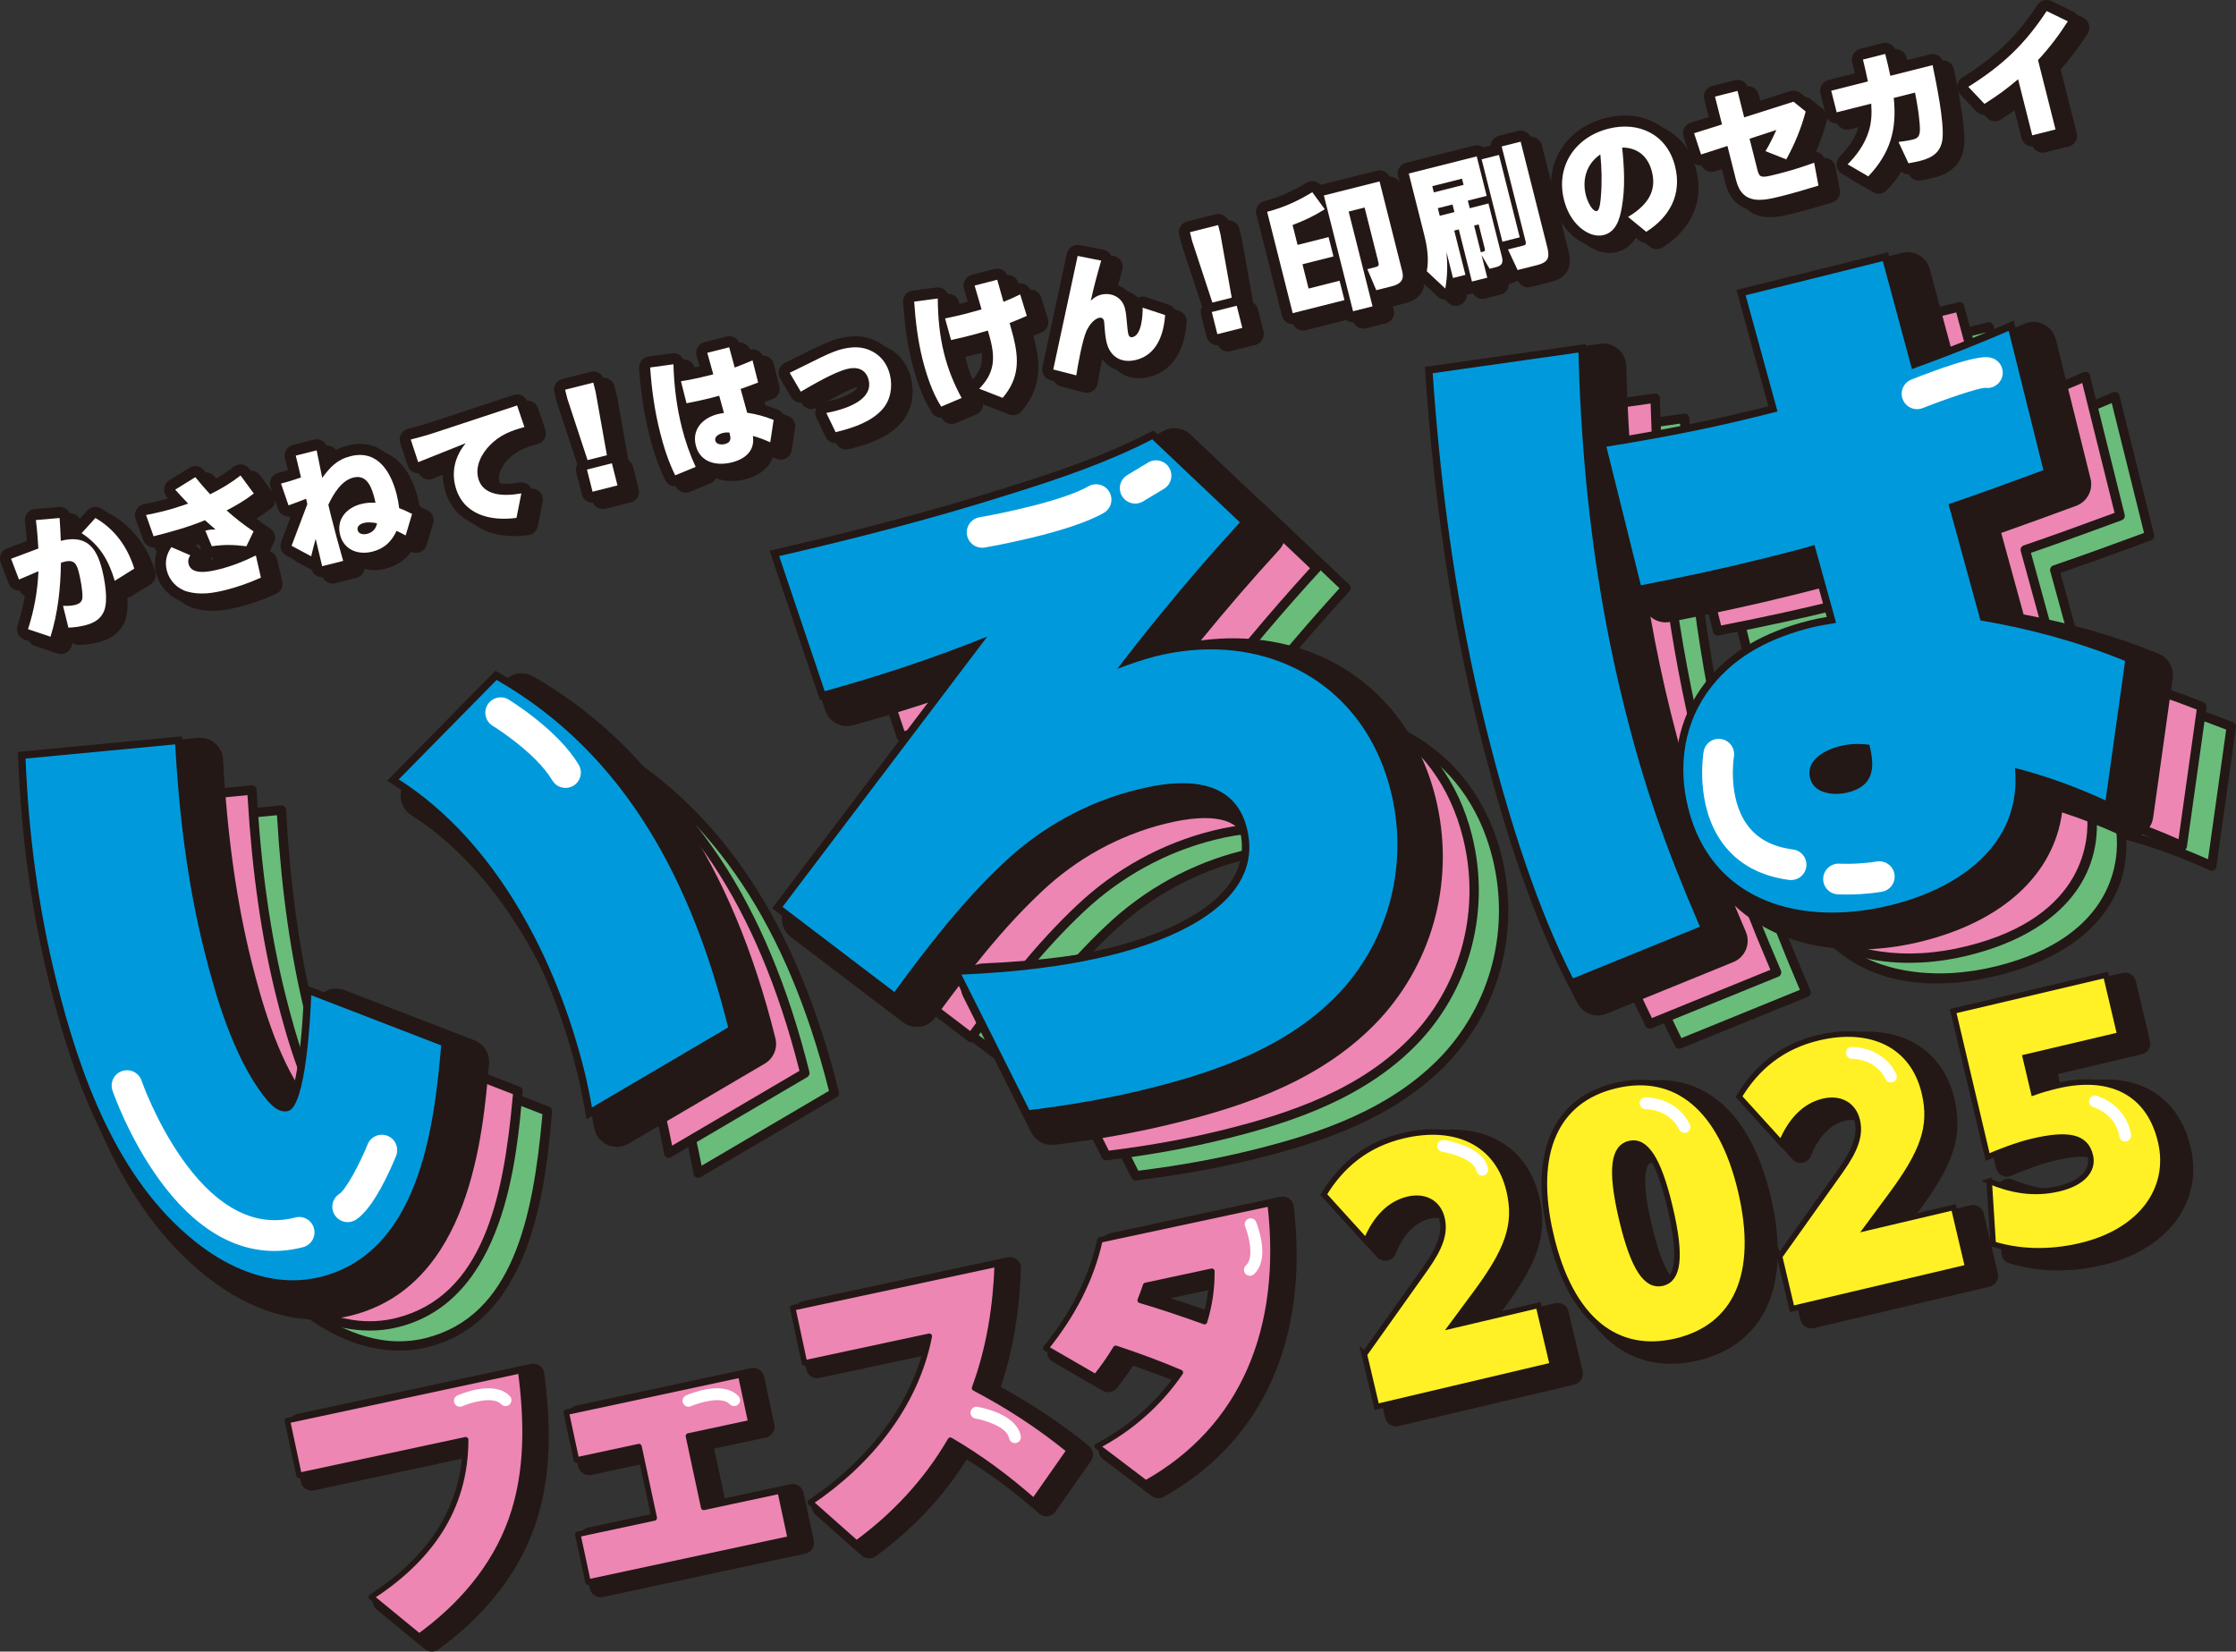 <?xml version="1.0" encoding="UTF-8"?>
<svg id="_レイヤー_1" data-name="レイヤー 1" xmlns="http://www.w3.org/2000/svg" viewBox="0 0 302.99 223.789">
  <rect x="0" y="0" width="302.99" height="223.789" fill="#333333" stroke="none"/>
  <defs>
    <style>
      .cls-1, .cls-2 {
        fill: #ed86b3;
      }

      .cls-1, .cls-3 {
        stroke-linecap: round;
        stroke-linejoin: round;
      }

      .cls-1, .cls-3, .cls-4 {
        stroke: #231815;
      }

      .cls-1, .cls-4 {
        stroke-width: .75px;
      }

      .cls-5 {
        fill: #6abc7b;
      }

      .cls-6, .cls-3 {
        fill: #231815;
      }

      .cls-7 {
        fill: #fff;
      }

      .cls-3 {
        stroke-width: 3px;
      }

      .cls-8 {
        fill: #009adc;
      }

      .cls-4 {
        fill: #fff125;
        stroke-miterlimit: 10;
      }
    </style>
  </defs>
  <g>
    <g>
      <path class="cls-3" d="M6.283,71.319l3.212-.281c.058,1.025.138,2.063.16,3.097,3.345-.843,4.802.742,5.584,3.845.372,1.476.845,4.147.311,5.576-.443,1.206-1.441,1.732-2.625,2.031-.737.185-1.48.28-2.238.308l-.727-2.953c.515.016,1.098.015,1.612-.115.583-.146.978-.393,1.015-1.04.045-.833-.254-2.454-.465-3.293-.29-1.149-.583-1.877-1.955-1.532-.172.043-.326.082-.493.143-.04,3.384-.402,6.794-1.413,10.023l-3.047-1.02c.818-2.54,1.307-5.162,1.412-7.852-.873.367-1.748.733-2.635,1.122l-1.074-2.813,3.699-1.388c-.071-1.295-.177-2.582-.334-3.856ZM19.615,77.898l-2.648,1.653c-.824-2.766-2.025-4.853-4.49-6.456l1.87-2.059c2.671,1.553,4.349,3.938,5.269,6.862Z"/>
      <path class="cls-3" d="M35.777,72.856l-.969,2.013c-1.695-.21-3-.248-4.689-.003l-.88-2.113c.531-.134.837-.155,1.381-.166-.484-.406-.953-.817-1.426-1.245-2.25.914-4.189,1.475-6.967,2.175l-1.018-2.88c.781-.16,1.56-.32,2.333-.515,1.149-.29,2.263-.644,3.369-1.032-.594-.617-1.173-1.254-1.754-1.892l2.729-1.691c.635.787,1.307,1.567,2.007,2.321,1.538-.772,2.746-1.478,4.117-2.552l1.802,2.445c-1.144.891-2.398,1.626-3.688,2.298,1.242,1.091,2.269,1.908,3.651,2.836ZM26.968,77.266c.415,1.645,3.061.998,4.21.708,1.715-.433,3.338-1.08,4.911-1.858l.684,3.001c-1.538.698-3.111,1.259-4.741,1.67-1.714.432-3.502.719-5.232.224-1.352-.37-2.435-1.483-2.78-2.855-.285-1.132-.065-2.209.624-3.167l2.559,1.105c-.252.374-.346.726-.233,1.172Z"/>
      <path class="cls-3" d="M46.234,70.603c.528,2.092,1.09,4.176,1.685,6.25l-2.846.718-.879-3.7c-.221.785-.426,1.566-.608,2.36l-2.658-1.427c.713-1.875,1.425-3.752,2.134-5.644l-.165-.724c-.797.31-1.577.616-2.383.893l-1.018-2.954c.942-.238,1.787-.506,2.709-.829l-.71-2.959,2.83-.713c.243,1.252.515,2.478.758,3.729,1.086-1.477,2.003-2.473,3.837-2.936,3.688-.93,5.486,2.154,6.256,5.206.155.617.247,1.196.334,1.832.644.237,1.125.481,1.747.781l-.869,2.917c-.404-.226-.82-.431-1.232-.619-.688,1.467-1.672,2.41-3.267,2.812-1.938.489-3.865-.211-4.388-2.286-.532-2.109.897-3.673,2.852-4.165.686-.173,1.243-.206,1.947-.163-.038-.154-.06-.313-.1-.468-.367-1.458-.977-3.439-2.897-2.955-1.647.415-2.715,2.253-3.394,3.683.113.446.213.914.324,1.36ZM50.711,71.717c-.445.112-.969.427-.83.975.139.55.811.617,1.274.5.755-.19,1.213-.689,1.353-1.435-.597-.123-1.214-.186-1.797-.04Z"/>
      <path class="cls-3" d="M60.274,59.495l11.213-3.704.992,2.924c-1.825.498-3.322,1.076-4.67,2.454-1.13,1.161-2.011,2.806-1.596,4.451.648,2.573,3.775,2.46,5.851,2.082l-.658,3.321c-3.563.479-7.31-.419-8.3-4.346-.527-2.092.052-4.136,1.425-5.776l-6.445,2.573-1.01-3.065c1.059-.286,2.139-.558,3.198-.915Z"/>
      <path class="cls-3" d="M78.298,54.877l-.307-1.218,3.824-.964.307,1.218,1.536,8.623-2.624.661-2.736-8.32ZM80.955,64.476l3.378-.852.757,3.001-3.378.852-.757-3.001Z"/>
      <path class="cls-3" d="M92.674,50.212c.079,2.917.428,5.747,1.141,8.576.463,1.836,1.075,3.613,1.872,5.329l-2.776,1.137c-.922-1.847-1.552-3.84-2.053-5.828-.727-2.882-1.141-5.823-1.34-8.783l3.156-.431ZM97.26,48.656l2.967-.748.748,2.747c.815-.314,1.611-.624,2.417-.974l.757,3.001c-.797.311-1.582.599-2.371.872l.887,3.223c1.27.19,2.386.493,3.583.975l-.457,3.033c-.765-.353-1.55-.647-2.353-.865.309,2.019-1.053,3.129-2.853,3.583-2.058.519-4.298.025-4.881-2.289-.554-2.195.935-3.737,2.977-4.252.273-.069.558-.105.836-.156l-.644-2.337c-.377.095-.732.204-1.092.294-1.115.281-2.222.523-3.336.731l-.752-2.983c1.209-.196,2.404-.442,3.604-.745.258-.065.515-.13.772-.194l-.809-2.915ZM100.259,59.462c-.317-.03-.605-.012-.931.07-.446.113-1.128.448-.981,1.032.134.53.856.568,1.283.46.926-.233.814-.824.658-1.442l-.03-.12Z"/>
      <path class="cls-3" d="M112.678,49.274c1.397-.681,2.169-.949,2.82-1.113,1.406-.354,2.817-.4,4.127.309,1.236.638,2.032,1.769,2.369,3.106.411,1.629.127,3.469-1.011,4.741-1.477,1.667-3.881,2.474-5.974,3.002l-.36.091-1.257-2.602c.381-.078.764-.156,1.141-.252,1.902-.479,5.233-1.665,4.585-4.237-.368-1.458-1.569-1.812-2.89-1.478-1.835.462-4.611,2.11-6.299,3.083l-1.502-2.558c1.945-.965,3.277-1.61,4.25-2.092Z"/>
      <path class="cls-3" d="M128.488,41.293c.027,2.565.237,4.992.869,7.496.536,2.127,1.316,4.062,2.366,5.986l-2.769,1.172c-1.175-1.838-1.981-4.242-2.513-6.351-.648-2.572-.972-5.227-1.148-7.881l3.194-.422ZM138.716,46.411c.804,3.189.806,5.725-1.434,8.351l-3.176-1.243c1.978-1.993,2.201-3.929,1.535-6.57-.056-.222-.182-.719-.367-1.31-.948.293-1.903.553-2.864.795-.702.177-1.41.337-2.117.498l-.812-2.933c.883-.185,1.749-.367,2.606-.584.789-.199,1.569-.432,2.337-.643l-.941-3.228,3.065-.79.847,2.996c.779-.307,1.517-.638,2.262-1.009l.898,2.912c-.771.34-1.547.663-2.327.969.246.905.406,1.467.488,1.792Z"/>
      <path class="cls-3" d="M150.635,36.165c-.516,1.79-1.01,3.593-1.404,5.426.428-.401.8-.659,1.365-.802,1.459-.367,2.88.352,3.256,1.843.168.669.222,1.458.287,2.152.031.339.092,1.017.17,1.326.082.326.254.501.614.41,1.2-.302,1.35-2.967,1.331-3.983l3.043,1.002c-.171,2.578-1.109,5.367-3.904,6.072-1.973.497-3.514-.336-4.019-2.343-.173-.685-.248-1.633-.305-2.367-.005-.163-.018-.433-.053-.57-.086-.343-.345-.498-.688-.411-.771.194-1.422,1.161-1.721,1.856-.547,1.305-1.119,4.458-1.348,5.94l-3.12-.802,3.307-15.387,3.188.636Z"/>
      <path class="cls-3" d="M162.965,33.53l-.307-1.218,3.824-.964.307,1.218,1.535,8.623-2.623.661-2.736-8.32ZM165.622,43.129l3.378-.852.757,3.001-3.378.852-.757-3.001Z"/>
      <path class="cls-3" d="M173.124,29.547c2.161-.545,4.204-1.48,6.115-2.654l1.694,2.308c-1.512.947-2.703,1.502-4.366,2.142l.679,2.692,4.201-1.06.662,2.623-4.201,1.06.83,3.293,4.201-1.06.661,2.623-7.014,1.769-3.463-13.735ZM191.434,37.643c.303,1.201-.331,1.725-1.412,1.998l-2.109.532-1.21-2.85,1.046-.264c.549-.139.553-.269.423-.782l-1.842-7.306-2.161.545,3.238,12.844-2.641.666-3.955-15.69,7.545-1.902,3.078,12.21Z"/>
      <path class="cls-3" d="M197.265,39.948l-2.505-2.341c.309-1.738.048-3.351-.38-5.048l-2.066-8.197,9.209-2.322,1.349,5.351-2.555.644.259,1.028,2.538-.64,1.815,7.202c.194.772.067,1.206-.773,1.417l-.892.225-1.089-1.858.774,3.068-2.075.523-1.781-7.064-.618.156,1.514,6.002-1.681.423-.886-3.516c.162,1.729.139,3.231-.157,4.946ZM195.499,26.077l.212.84,4.03-1.016-.212-.84-4.03,1.016ZM198.5,29.587l-.259-1.028-1.989.501.259,1.028,1.989-.501ZM202.355,34.962c.291-.074.325-.155.252-.447l-.821-3.258-.617.156.912,3.618.274-.069ZM204.537,21.846l2.814,11.164-2.35.592-2.814-11.164,2.35-.592ZM207.476,20.047l3.619,14.352c.35,1.39.067,2.007-1.355,2.366l-2.676.674-1.306-2.789,2.127-.537c.291-.073.334-.266.269-.523l-3.251-12.896,2.572-.648Z"/>
      <path class="cls-3" d="M225.269,24.133c-.515-2.041-1.906-3.294-4.039-3.286.28,2.774.435,5.415-.065,8.205-.268,1.473-.758,3.219-2.42,3.639-1.166.294-2.305-.241-3.186-.984-1.143-.99-1.845-2.326-2.208-3.767-1.158-4.596,1.536-8.521,6.029-9.654,4.132-1.042,7.933.791,9.013,5.077.96,3.808-.694,6.869-3.902,8.9l-2.462-2.024c2.313-1.386,3.966-3.226,3.239-6.106ZM216.307,27.286c.23.909.91,2.307,1.51,2.156.395-.099.495-1.512.532-2.014.163-1.882.103-3.782-.075-5.653-1.855,1.253-2.502,3.385-1.967,5.511Z"/>
      <path class="cls-3" d="M233.809,13.937l3.052-.769.903,3.584,6.688-2.123,1.649,1.335c-.626,2.291-1.48,4.404-2.634,6.482l-2.815-1.114c.603-1.011.987-1.801,1.466-2.869l-3.623,1.187,1.086,4.305c.255,1.011.632.989,2.296.57l.806-.203c1.544-.389,3.061-.882,4.565-1.425l.58,3.101c-1.658.51-3.321,1.002-4.985,1.421-2.641.666-5.32,1.25-6.176-2.146l-1.172-4.646-3.575,1.156-.944-2.88,3.785-1.191-.951-3.772Z"/>
      <path class="cls-3" d="M253.856,8.919l3.018-.761c.246.978.497,1.973.691,2.963l5.729-1.444c.502,2.427,1.585,7.661,1.345,9.965-.198,1.819-1.371,2.589-3.018,3.004-.532.134-1.055.23-1.595.329l-1.349-2.889c.651-.091,1.342-.175,1.977-.335.978-.247.981-.885.879-2.227-.114-1.394-.352-2.775-.622-4.129l-2.88.726c.441,4.283-.452,7.463-3.449,10.627l-2.8-1.629c1.237-1.241,2.276-2.689,2.822-4.359.431-1.33.463-2.506.375-3.869l-4.682,1.181-.74-2.933,4.973-1.254c-.211-.986-.428-1.99-.674-2.967Z"/>
      <path class="cls-3" d="M279.95,18.39l-3.155.795-1.915-7.597c-1.593,1.351-2.779,2.215-4.557,3.337l-2.188-2.312c4.613-2.896,7.624-5.715,10.617-10.264l2.868,1.393c-1.231,1.917-2.489,3.583-4.039,5.25l2.369,9.398Z"/>
    </g>
    <g>
      <path class="cls-3" d="M4.865,70.469l3.212-.281c.058,1.025.138,2.063.16,3.097,3.345-.843,4.802.742,5.584,3.845.372,1.476.845,4.147.311,5.576-.443,1.206-1.441,1.732-2.625,2.031-.737.185-1.48.28-2.238.308l-.727-2.953c.515.016,1.098.015,1.612-.115.583-.146.978-.393,1.015-1.04.045-.833-.254-2.454-.465-3.293-.29-1.149-.583-1.877-1.955-1.532-.172.043-.326.082-.493.143-.04,3.384-.402,6.794-1.413,10.023l-3.047-1.02c.818-2.54,1.307-5.162,1.412-7.852-.873.367-1.748.733-2.635,1.122l-1.074-2.813,3.699-1.388c-.071-1.295-.177-2.582-.334-3.856ZM18.197,77.048l-2.648,1.653c-.824-2.766-2.025-4.853-4.49-6.456l1.87-2.059c2.671,1.553,4.349,3.938,5.269,6.862Z"/>
      <path class="cls-3" d="M34.359,72.006l-.969,2.013c-1.695-.21-3-.248-4.689-.003l-.88-2.113c.531-.134.837-.155,1.381-.166-.484-.406-.953-.817-1.426-1.245-2.25.914-4.189,1.475-6.967,2.175l-1.018-2.88c.781-.16,1.56-.32,2.333-.515,1.149-.29,2.263-.644,3.369-1.032-.594-.617-1.173-1.254-1.754-1.892l2.729-1.691c.635.787,1.307,1.567,2.007,2.321,1.538-.772,2.746-1.478,4.117-2.552l1.802,2.445c-1.144.891-2.398,1.626-3.688,2.298,1.242,1.091,2.269,1.908,3.651,2.836ZM25.55,76.416c.415,1.645,3.061.998,4.21.708,1.715-.433,3.338-1.08,4.911-1.858l.684,3.001c-1.538.698-3.111,1.259-4.741,1.67-1.714.432-3.502.719-5.232.224-1.352-.37-2.435-1.483-2.78-2.855-.285-1.132-.065-2.209.624-3.167l2.559,1.105c-.252.374-.346.726-.233,1.172Z"/>
      <path class="cls-3" d="M44.816,69.752c.528,2.092,1.09,4.176,1.685,6.25l-2.846.718-.879-3.7c-.221.785-.426,1.566-.608,2.36l-2.658-1.427c.713-1.875,1.425-3.752,2.134-5.644l-.165-.724c-.797.31-1.577.616-2.383.893l-1.018-2.954c.942-.238,1.787-.506,2.709-.829l-.71-2.959,2.83-.713c.243,1.252.515,2.478.758,3.729,1.086-1.477,2.003-2.473,3.837-2.936,3.688-.93,5.486,2.154,6.256,5.206.155.617.247,1.196.334,1.832.644.237,1.125.481,1.747.781l-.869,2.917c-.404-.226-.82-.431-1.232-.619-.688,1.467-1.672,2.41-3.267,2.812-1.938.489-3.865-.211-4.388-2.286-.532-2.109.897-3.673,2.852-4.165.686-.173,1.243-.206,1.947-.163-.038-.154-.06-.313-.1-.468-.367-1.458-.977-3.439-2.897-2.955-1.647.415-2.715,2.253-3.394,3.683.113.446.213.914.324,1.36ZM49.293,70.867c-.445.112-.969.427-.83.975.139.55.811.617,1.274.5.755-.19,1.213-.689,1.353-1.435-.597-.123-1.214-.186-1.797-.04Z"/>
      <path class="cls-3" d="M58.856,58.645l11.213-3.704.992,2.924c-1.825.498-3.322,1.076-4.67,2.454-1.13,1.161-2.011,2.806-1.596,4.451.648,2.573,3.775,2.46,5.851,2.082l-.658,3.321c-3.563.479-7.31-.419-8.3-4.346-.527-2.092.052-4.136,1.425-5.776l-6.445,2.573-1.01-3.065c1.059-.286,2.139-.558,3.198-.915Z"/>
      <path class="cls-3" d="M76.88,54.026l-.307-1.218,3.824-.964.307,1.218,1.536,8.623-2.624.661-2.736-8.32ZM79.537,63.626l3.378-.852.757,3.001-3.378.852-.757-3.001Z"/>
      <path class="cls-3" d="M91.256,49.362c.079,2.917.428,5.747,1.141,8.576.463,1.836,1.075,3.613,1.872,5.329l-2.776,1.137c-.922-1.847-1.552-3.84-2.053-5.828-.727-2.882-1.141-5.823-1.34-8.783l3.156-.431ZM95.842,47.806l2.967-.748.748,2.747c.815-.314,1.611-.624,2.417-.974l.757,3.001c-.797.311-1.582.599-2.371.872l.887,3.223c1.27.19,2.386.493,3.583.975l-.457,3.033c-.765-.353-1.55-.647-2.353-.865.309,2.019-1.053,3.129-2.853,3.583-2.058.519-4.298.025-4.881-2.289-.554-2.195.935-3.737,2.977-4.252.273-.069.558-.105.836-.156l-.644-2.337c-.377.095-.732.204-1.092.294-1.115.281-2.222.523-3.336.731l-.752-2.983c1.209-.196,2.404-.442,3.604-.745.258-.065.515-.13.772-.194l-.809-2.915ZM98.841,58.612c-.317-.03-.605-.012-.931.07-.446.113-1.128.448-.981,1.032.134.53.856.568,1.283.46.926-.233.814-.824.658-1.442l-.03-.12Z"/>
      <path class="cls-3" d="M111.26,48.424c1.397-.681,2.169-.949,2.82-1.113,1.406-.354,2.817-.4,4.127.309,1.236.638,2.032,1.769,2.369,3.106.411,1.629.127,3.469-1.011,4.741-1.477,1.667-3.881,2.474-5.974,3.002l-.36.091-1.257-2.602c.381-.078.764-.156,1.141-.252,1.902-.479,5.233-1.665,4.585-4.237-.368-1.458-1.569-1.812-2.89-1.478-1.835.462-4.611,2.11-6.299,3.083l-1.502-2.558c1.945-.965,3.277-1.61,4.25-2.092Z"/>
      <path class="cls-3" d="M127.07,40.443c.027,2.565.237,4.992.869,7.496.536,2.127,1.316,4.062,2.366,5.986l-2.769,1.172c-1.175-1.838-1.981-4.242-2.513-6.351-.648-2.572-.972-5.227-1.148-7.881l3.194-.422ZM137.298,45.56c.804,3.189.806,5.725-1.434,8.351l-3.176-1.243c1.978-1.993,2.201-3.929,1.535-6.57-.056-.222-.182-.719-.367-1.31-.948.293-1.903.553-2.864.795-.702.177-1.41.337-2.117.498l-.812-2.933c.883-.185,1.749-.367,2.606-.584.789-.199,1.569-.432,2.337-.643l-.941-3.228,3.065-.79.847,2.996c.779-.307,1.517-.638,2.262-1.009l.898,2.912c-.771.34-1.547.663-2.327.969.246.905.406,1.467.488,1.792Z"/>
      <path class="cls-3" d="M149.217,35.315c-.516,1.79-1.01,3.593-1.404,5.426.428-.401.8-.659,1.365-.802,1.459-.367,2.88.352,3.256,1.843.168.669.222,1.458.287,2.152.031.339.092,1.017.17,1.326.082.326.254.501.614.41,1.2-.302,1.35-2.967,1.331-3.983l3.043,1.002c-.171,2.578-1.109,5.367-3.904,6.072-1.973.497-3.514-.336-4.019-2.343-.173-.685-.248-1.633-.305-2.367-.005-.163-.018-.433-.053-.57-.086-.343-.345-.498-.688-.411-.771.194-1.422,1.161-1.721,1.856-.547,1.305-1.119,4.458-1.348,5.94l-3.12-.802,3.307-15.387,3.188.636Z"/>
      <path class="cls-3" d="M161.547,32.68l-.307-1.218,3.824-.964.307,1.218,1.535,8.623-2.623.661-2.736-8.32ZM164.204,42.279l3.378-.852.757,3.001-3.378.852-.757-3.001Z"/>
      <path class="cls-3" d="M171.706,28.697c2.161-.545,4.204-1.48,6.115-2.654l1.694,2.308c-1.512.947-2.703,1.502-4.366,2.142l.679,2.692,4.201-1.06.662,2.623-4.201,1.06.83,3.293,4.201-1.06.661,2.623-7.014,1.769-3.463-13.735ZM190.016,36.793c.303,1.201-.331,1.725-1.412,1.998l-2.109.532-1.21-2.85,1.046-.264c.549-.139.553-.269.423-.782l-1.842-7.306-2.161.545,3.238,12.844-2.641.666-3.955-15.69,7.545-1.902,3.078,12.21Z"/>
      <path class="cls-3" d="M195.847,39.098l-2.505-2.341c.309-1.738.048-3.351-.38-5.048l-2.066-8.197,9.209-2.322,1.349,5.351-2.555.644.259,1.028,2.538-.64,1.815,7.202c.194.772.067,1.206-.773,1.417l-.892.225-1.089-1.858.774,3.068-2.075.523-1.781-7.064-.618.156,1.514,6.002-1.681.423-.886-3.516c.162,1.729.139,3.231-.157,4.946ZM194.081,25.227l.212.84,4.03-1.016-.212-.84-4.03,1.016ZM197.082,28.737l-.259-1.028-1.989.501.259,1.028,1.989-.501ZM200.936,34.112c.291-.074.325-.155.252-.447l-.821-3.258-.617.156.912,3.618.274-.069ZM203.119,20.996l2.814,11.164-2.35.592-2.814-11.164,2.35-.592ZM206.058,19.197l3.619,14.352c.35,1.39.067,2.007-1.355,2.366l-2.676.674-1.306-2.789,2.127-.537c.291-.073.334-.266.269-.523l-3.251-12.896,2.572-.648Z"/>
      <path class="cls-3" d="M223.852,23.283c-.515-2.041-1.906-3.294-4.039-3.286.28,2.774.435,5.415-.065,8.205-.268,1.473-.758,3.219-2.42,3.639-1.166.294-2.305-.241-3.186-.984-1.143-.99-1.845-2.326-2.208-3.767-1.158-4.596,1.536-8.521,6.029-9.654,4.132-1.042,7.933.791,9.013,5.077.96,3.808-.694,6.869-3.902,8.9l-2.462-2.024c2.313-1.386,3.966-3.226,3.239-6.106ZM214.889,26.436c.23.909.91,2.307,1.51,2.156.395-.099.495-1.512.532-2.014.163-1.882.103-3.782-.075-5.653-1.855,1.253-2.502,3.385-1.967,5.511Z"/>
      <path class="cls-3" d="M232.391,13.087l3.052-.769.903,3.584,6.688-2.123,1.649,1.335c-.626,2.291-1.48,4.404-2.634,6.482l-2.815-1.114c.603-1.011.987-1.801,1.466-2.869l-3.623,1.187,1.086,4.305c.255,1.011.632.989,2.296.57l.806-.203c1.544-.389,3.061-.882,4.565-1.425l.58,3.101c-1.658.51-3.321,1.002-4.985,1.421-2.641.666-5.32,1.25-6.176-2.146l-1.172-4.646-3.575,1.156-.944-2.88,3.785-1.191-.951-3.772Z"/>
      <path class="cls-3" d="M252.438,8.069l3.018-.761c.246.978.497,1.973.691,2.963l5.729-1.444c.502,2.427,1.585,7.661,1.345,9.965-.198,1.819-1.371,2.589-3.018,3.004-.532.134-1.055.23-1.595.329l-1.349-2.889c.651-.091,1.342-.175,1.977-.335.978-.247.981-.885.879-2.227-.114-1.394-.352-2.775-.622-4.129l-2.88.726c.441,4.283-.452,7.463-3.449,10.627l-2.8-1.629c1.237-1.241,2.276-2.689,2.822-4.359.431-1.33.463-2.506.375-3.869l-4.682,1.181-.74-2.933,4.973-1.254c-.211-.986-.428-1.99-.674-2.967Z"/>
      <path class="cls-3" d="M278.532,17.54l-3.155.795-1.915-7.597c-1.593,1.351-2.779,2.215-4.557,3.337l-2.188-2.312c4.613-2.896,7.624-5.715,10.617-10.264l2.868,1.393c-1.231,1.917-2.489,3.583-4.039,5.25l2.369,9.398Z"/>
    </g>
    <g>
      <path class="cls-7" d="M4.865,70.469l3.212-.281c.058,1.025.138,2.063.16,3.097,3.345-.843,4.802.742,5.584,3.845.372,1.476.845,4.147.311,5.576-.443,1.206-1.441,1.732-2.625,2.031-.737.185-1.48.28-2.238.308l-.727-2.953c.515.016,1.098.015,1.612-.115.583-.146.978-.393,1.015-1.04.045-.833-.254-2.454-.465-3.293-.29-1.149-.583-1.877-1.955-1.532-.172.043-.326.082-.493.143-.04,3.384-.402,6.794-1.413,10.023l-3.047-1.02c.818-2.54,1.307-5.162,1.412-7.852-.873.367-1.748.733-2.635,1.122l-1.074-2.813,3.699-1.388c-.071-1.295-.177-2.582-.334-3.856ZM18.197,77.048l-2.648,1.653c-.824-2.766-2.025-4.853-4.49-6.456l1.87-2.059c2.671,1.553,4.349,3.938,5.269,6.862Z"/>
      <path class="cls-7" d="M34.359,72.006l-.969,2.013c-1.695-.21-3-.248-4.689-.003l-.88-2.113c.531-.134.837-.155,1.381-.166-.484-.406-.953-.817-1.426-1.245-2.25.914-4.189,1.475-6.967,2.175l-1.018-2.88c.781-.16,1.56-.32,2.333-.515,1.149-.29,2.263-.644,3.369-1.032-.594-.617-1.173-1.254-1.754-1.892l2.729-1.691c.635.787,1.307,1.567,2.007,2.321,1.538-.772,2.746-1.478,4.117-2.552l1.802,2.445c-1.144.891-2.398,1.626-3.688,2.298,1.242,1.091,2.269,1.908,3.651,2.836ZM25.55,76.416c.415,1.645,3.061.998,4.21.708,1.715-.433,3.338-1.08,4.911-1.858l.684,3.001c-1.538.698-3.111,1.259-4.741,1.67-1.714.432-3.502.719-5.232.224-1.352-.37-2.435-1.483-2.78-2.855-.285-1.132-.065-2.209.624-3.167l2.559,1.105c-.252.374-.346.726-.233,1.172Z"/>
      <path class="cls-7" d="M44.816,69.752c.528,2.092,1.09,4.176,1.685,6.25l-2.846.718-.879-3.7c-.221.785-.426,1.566-.608,2.36l-2.658-1.427c.713-1.875,1.425-3.752,2.134-5.644l-.165-.724c-.797.31-1.577.616-2.383.893l-1.018-2.954c.942-.238,1.787-.506,2.709-.829l-.71-2.959,2.83-.713c.243,1.252.515,2.478.758,3.729,1.086-1.477,2.003-2.473,3.837-2.936,3.688-.93,5.486,2.154,6.256,5.206.155.617.247,1.196.334,1.832.644.237,1.125.481,1.747.781l-.869,2.917c-.404-.226-.82-.431-1.232-.619-.688,1.467-1.672,2.41-3.267,2.812-1.938.489-3.865-.211-4.388-2.286-.532-2.109.897-3.673,2.852-4.165.686-.173,1.243-.206,1.947-.163-.038-.154-.06-.313-.1-.468-.367-1.458-.977-3.439-2.897-2.955-1.647.415-2.715,2.253-3.394,3.683.113.446.213.914.324,1.36ZM49.293,70.867c-.445.112-.969.427-.83.975.139.55.811.617,1.274.5.755-.19,1.213-.689,1.353-1.435-.597-.123-1.214-.186-1.797-.04Z"/>
      <path class="cls-7" d="M58.856,58.645l11.213-3.704.992,2.924c-1.825.498-3.322,1.076-4.67,2.454-1.13,1.161-2.011,2.806-1.596,4.451.648,2.573,3.775,2.46,5.851,2.082l-.658,3.321c-3.563.479-7.31-.419-8.3-4.346-.527-2.092.052-4.136,1.425-5.776l-6.445,2.573-1.01-3.065c1.059-.286,2.139-.558,3.198-.915Z"/>
      <path class="cls-7" d="M76.88,54.026l-.307-1.218,3.824-.964.307,1.218,1.536,8.623-2.624.661-2.736-8.32ZM79.537,63.626l3.378-.852.757,3.001-3.378.852-.757-3.001Z"/>
      <path class="cls-7" d="M91.256,49.362c.079,2.917.428,5.747,1.141,8.576.463,1.836,1.075,3.613,1.872,5.329l-2.776,1.137c-.922-1.847-1.552-3.84-2.053-5.828-.727-2.882-1.141-5.823-1.34-8.783l3.156-.431ZM95.842,47.806l2.967-.748.748,2.747c.815-.314,1.611-.624,2.417-.974l.757,3.001c-.797.311-1.582.599-2.371.872l.887,3.223c1.27.19,2.386.493,3.583.975l-.457,3.033c-.765-.353-1.55-.647-2.353-.865.309,2.019-1.053,3.129-2.853,3.583-2.058.519-4.298.025-4.881-2.289-.554-2.195.935-3.737,2.977-4.252.273-.069.558-.105.836-.156l-.644-2.337c-.377.095-.732.204-1.092.294-1.115.281-2.222.523-3.336.731l-.752-2.983c1.209-.196,2.404-.442,3.604-.745.258-.065.515-.13.772-.194l-.809-2.915ZM98.841,58.612c-.317-.03-.605-.012-.931.07-.446.113-1.128.448-.981,1.032.134.53.856.568,1.283.46.926-.233.814-.824.658-1.442l-.03-.12Z"/>
      <path class="cls-7" d="M111.26,48.424c1.397-.681,2.169-.949,2.82-1.113,1.406-.354,2.817-.4,4.127.309,1.236.638,2.032,1.769,2.369,3.106.411,1.629.127,3.469-1.011,4.741-1.477,1.667-3.881,2.474-5.974,3.002l-.36.091-1.257-2.602c.381-.078.764-.156,1.141-.252,1.902-.479,5.233-1.665,4.585-4.237-.368-1.458-1.569-1.812-2.89-1.478-1.835.462-4.611,2.11-6.299,3.083l-1.502-2.558c1.945-.965,3.277-1.61,4.25-2.092Z"/>
      <path class="cls-7" d="M127.07,40.443c.027,2.565.237,4.992.869,7.496.536,2.127,1.316,4.062,2.366,5.986l-2.769,1.172c-1.175-1.838-1.981-4.242-2.513-6.351-.648-2.572-.972-5.227-1.148-7.881l3.194-.422ZM137.298,45.56c.804,3.189.806,5.725-1.434,8.351l-3.176-1.243c1.978-1.993,2.201-3.929,1.535-6.57-.056-.222-.182-.719-.367-1.31-.948.293-1.903.553-2.864.795-.702.177-1.41.337-2.117.498l-.812-2.933c.883-.185,1.749-.367,2.606-.584.789-.199,1.569-.432,2.337-.643l-.941-3.228,3.065-.79.847,2.996c.779-.307,1.517-.638,2.262-1.009l.898,2.912c-.771.34-1.547.663-2.327.969.246.905.406,1.467.488,1.792Z"/>
      <path class="cls-7" d="M149.217,35.315c-.516,1.79-1.01,3.593-1.404,5.426.428-.401.8-.659,1.365-.802,1.459-.367,2.88.352,3.256,1.843.168.669.222,1.458.287,2.152.031.339.092,1.017.17,1.326.082.326.254.501.614.41,1.2-.302,1.35-2.967,1.331-3.983l3.043,1.002c-.171,2.578-1.109,5.367-3.904,6.072-1.973.497-3.514-.336-4.019-2.343-.173-.685-.248-1.633-.305-2.367-.005-.163-.018-.433-.053-.57-.086-.343-.345-.498-.688-.411-.771.194-1.422,1.161-1.721,1.856-.547,1.305-1.119,4.458-1.348,5.94l-3.12-.802,3.307-15.387,3.188.636Z"/>
      <path class="cls-7" d="M161.547,32.68l-.307-1.218,3.824-.964.307,1.218,1.535,8.623-2.623.661-2.736-8.32ZM164.204,42.279l3.378-.852.757,3.001-3.378.852-.757-3.001Z"/>
      <path class="cls-7" d="M171.706,28.697c2.161-.545,4.204-1.48,6.115-2.654l1.694,2.308c-1.512.947-2.703,1.502-4.366,2.142l.679,2.692,4.201-1.06.662,2.623-4.201,1.06.83,3.293,4.201-1.06.661,2.623-7.014,1.769-3.463-13.735ZM190.016,36.793c.303,1.201-.331,1.725-1.412,1.998l-2.109.532-1.21-2.85,1.046-.264c.549-.139.553-.269.423-.782l-1.842-7.306-2.161.545,3.238,12.844-2.641.666-3.955-15.69,7.545-1.902,3.078,12.21Z"/>
      <path class="cls-7" d="M195.847,39.098l-2.505-2.341c.309-1.738.048-3.351-.38-5.048l-2.066-8.197,9.209-2.322,1.349,5.351-2.555.644.259,1.028,2.538-.64,1.815,7.202c.194.772.067,1.206-.773,1.417l-.892.225-1.089-1.858.774,3.068-2.075.523-1.781-7.064-.618.156,1.514,6.002-1.681.423-.886-3.516c.162,1.729.139,3.231-.157,4.946ZM194.081,25.227l.212.84,4.03-1.016-.212-.84-4.03,1.016ZM197.082,28.737l-.259-1.028-1.989.501.259,1.028,1.989-.501ZM200.936,34.112c.291-.074.325-.155.252-.447l-.821-3.258-.617.156.912,3.618.274-.069ZM203.119,20.996l2.814,11.164-2.35.592-2.814-11.164,2.35-.592ZM206.058,19.197l3.619,14.352c.35,1.39.067,2.007-1.355,2.366l-2.676.674-1.306-2.789,2.127-.537c.291-.073.334-.266.269-.523l-3.251-12.896,2.572-.648Z"/>
      <path class="cls-7" d="M223.852,23.283c-.515-2.041-1.906-3.294-4.039-3.286.28,2.774.435,5.415-.065,8.205-.268,1.473-.758,3.219-2.42,3.639-1.166.294-2.305-.241-3.186-.984-1.143-.99-1.845-2.326-2.208-3.767-1.158-4.596,1.536-8.521,6.029-9.654,4.132-1.042,7.933.791,9.013,5.077.96,3.808-.694,6.869-3.902,8.9l-2.462-2.024c2.313-1.386,3.966-3.226,3.239-6.106ZM214.889,26.436c.23.909.91,2.307,1.51,2.156.395-.099.495-1.512.532-2.014.163-1.882.103-3.782-.075-5.653-1.855,1.253-2.502,3.385-1.967,5.511Z"/>
      <path class="cls-7" d="M232.391,13.087l3.052-.769.903,3.584,6.688-2.123,1.649,1.335c-.626,2.291-1.48,4.404-2.634,6.482l-2.815-1.114c.603-1.011.987-1.801,1.466-2.869l-3.623,1.187,1.086,4.305c.255,1.011.632.989,2.296.57l.806-.203c1.544-.389,3.061-.882,4.565-1.425l.58,3.101c-1.658.51-3.321,1.002-4.985,1.421-2.641.666-5.32,1.25-6.176-2.146l-1.172-4.646-3.575,1.156-.944-2.88,3.785-1.191-.951-3.772Z"/>
      <path class="cls-7" d="M252.438,8.069l3.018-.761c.246.978.497,1.973.691,2.963l5.729-1.444c.502,2.427,1.585,7.661,1.345,9.965-.198,1.819-1.371,2.589-3.018,3.004-.532.134-1.055.23-1.595.329l-1.349-2.889c.651-.091,1.342-.175,1.977-.335.978-.247.981-.885.879-2.227-.114-1.394-.352-2.775-.622-4.129l-2.88.726c.441,4.283-.452,7.463-3.449,10.627l-2.8-1.629c1.237-1.241,2.276-2.689,2.822-4.359.431-1.33.463-2.506.375-3.869l-4.682,1.181-.74-2.933,4.973-1.254c-.211-.986-.428-1.99-.674-2.967Z"/>
      <path class="cls-7" d="M278.532,17.54l-3.155.795-1.915-7.597c-1.593,1.351-2.779,2.215-4.557,3.337l-2.188-2.312c4.613-2.896,7.624-5.715,10.617-10.264l2.868,1.393c-1.231,1.917-2.489,3.583-4.039,5.25l2.369,9.398Z"/>
    </g>
  </g>
  <g>
    <g>
      <g>
        <path class="cls-5" d="M38.13,109.768c.513,9.341,1.643,18.731,3.911,27.836,1.606,6.451,3.993,14.418,8.043,19.756.734.925,1.917,2.444,3.341,2.089,2.466-.615,3.046-13.25,3.144-15.69l17.609,6.795c-.983,11.425-3.084,28.068-16.363,31.374-6.166,1.536-12.233-.983-17.018-4.827-10.566-8.45-15.58-22.513-18.769-35.318-2.457-9.865-3.775-20.013-4.169-30.09l20.272-1.925ZM113.061,148.123l-18.455,10.842c-.235-1.35-.637-3.367-1.038-4.979-3.71-14.892-11.851-30.998-25.143-39.474l13.265-13.476c17.748,10.186,26.575,27.834,31.37,47.088Z"/>
        <path class="cls-6" d="M55.06,182.985c-4.848.283-9.918-1.581-14.661-5.389-11.187-8.947-16.023-23.758-18.986-35.66-2.366-9.499-3.775-19.666-4.189-30.219-.013-.336.239-.624.574-.655,0,0,20.287-1.926,20.293-1.927.19-.011.331.047.454.152.129.111.209.274.219.445.572,10.426,1.845,19.493,3.893,27.718,1.443,5.795,3.836,14.125,7.933,19.526.622.785,1.54,1.942,2.486,1.886.064-.004.129-.013.192-.028l.061-.014.054-.033c.963-.579,2.172-5.537,2.554-15.055.007-.204.114-.392.285-.504.093-.061.201-.097.312-.104.091-.005.179.009.263.042l17.61,6.796c.261.101.427.366.404.645-.792,9.202-2.438,28.349-16.842,31.935-.941.235-1.919.383-2.907.442h0ZM18.515,112.268l.018.386c.456,10.109,1.838,19.858,4.108,28.977,2.917,11.711,7.663,26.269,18.551,34.977,2.566,2.061,7.769,5.466,13.779,5.116h.001c.906-.053,1.81-.19,2.689-.408,11.781-2.934,14.563-16.17,15.816-30.035l.027-.305-16.34-6.305-.028.56c-.323,6.444-1.203,14.25-3.561,14.835-.156.04-.309.063-.457.071-1.574.092-2.782-1.434-3.503-2.346-4.276-5.633-6.721-14.131-8.19-20.032-1.996-8.014-3.262-16.805-3.867-26.877l-.025-.42-19.02,1.807ZM94.643,159.598c-.104.006-.21-.014-.304-.057-.187-.088-.321-.262-.357-.467-.214-1.229-.612-3.259-1.029-4.935-4.373-17.554-13.437-31.803-24.869-39.093-.162-.104-.268-.272-.289-.462-.022-.192.042-.381.178-.519l13.264-13.475c.111-.112.258-.179.416-.188.123-.007.246.022.354.083,15.58,8.942,25.939,24.474,31.668,47.484.068.271-.054.558-.294.701l-18.455,10.841c-.085.051-.184.08-.284.086ZM69.423,114.402l.4.273c11.184,7.637,20.063,21.909,24.36,39.158.249.997.524,2.261.777,3.562l.109.563,17.262-10.142-.076-.295c-5.595-21.909-15.467-36.802-30.183-45.53l-.273-.162-12.376,12.573Z"/>
      </g>
      <g>
        <path class="cls-5" d="M151.323,75.836c6.546-2.033,13.139-4.28,19.211-7.404l11.868,11.248c-5.862,6.397-11.368,13.007-16.615,19.854,1.66-.617,3.416-1.255,5.219-1.704,14.512-3.614,28.138,3.369,31.847,18.261,2.41,9.676-.089,19.868-6.829,27.188-6.834,7.343-16.463,10.748-25.949,13.11-5.311,1.323-10.717,2.266-16.195,2.926l-9.206-18.359c6.876-.302,13.752-1.007,20.486-2.684,7.683-1.913,20.75-6.88,18.2-17.124-1.795-7.21-9.216-6.67-14.907-5.252-6.83,1.701-13.021,5.155-18.075,9.94-5.552,5.21-10.276,11.323-14.786,17.483l-15.162-11.535,27.748-36.629c-7.234,2.91-14.586,5.344-22.032,7.401l-6.171-18.308c10.576-2.432,20.987-5.126,31.35-8.411Z"/>
        <path class="cls-6" d="M153.916,159.948c-.252.015-.49-.122-.604-.349l-9.205-18.358c-.097-.193-.09-.419.02-.604.104-.177.307-.297.532-.314.762-.034,1.524-.072,2.271-.116,6.978-.407,12.721-1.217,18.077-2.549,6.174-1.538,20.264-6.21,17.738-16.356-.75-3.006-2.553-4.771-5.51-5.395-1.05-.223-2.265-.296-3.609-.217-1.495.087-3.185.363-5.022.821-6.619,1.649-12.771,5.033-17.791,9.785-5.541,5.199-10.345,11.434-14.711,17.398-.1.136-.254.228-.42.252l-.016.001c-.2.012-.342-.034-.458-.123l-15.163-11.535c-.277-.211-.333-.61-.122-.888l26.375-34.816-1.32.501c-5.941,2.256-12.22,4.301-18.665,6.081-.046.012-.091.02-.138.023-.285.017-.54-.157-.633-.432l-6.171-18.308c-.057-.169-.039-.356.048-.512.087-.156.236-.268.412-.308,11.947-2.747,21.893-5.415,31.3-8.398,6.295-1.955,12.965-4.2,19.111-7.363.08-.041.165-.064.255-.069.174-.01.344.052.47.171l11.87,11.249c.25.236.263.635.031.889-4.895,5.34-9.747,11.069-14.422,17.027l-.812,1.036,1.254-.399c.647-.206,1.301-.393,1.964-.558,1.946-.485,3.916-.789,5.857-.902,5.269-.307,10.311.783,14.578,3.152,6.044,3.356,10.37,9.206,12.178,16.472,2.479,9.952-.13,20.334-6.977,27.77-7.212,7.75-17.323,11.07-26.263,13.296-5.134,1.278-10.457,2.24-16.272,2.941l-.04.003ZM154.246,158.632l.284-.035c5.492-.688,10.526-1.611,15.391-2.822,8.758-2.182,18.654-5.423,25.637-12.928,6.558-7.121,9.054-17.066,6.679-26.603-1.749-7.022-5.748-12.44-11.565-15.668-4.059-2.253-8.863-3.289-13.892-2.996-1.861.108-3.753.4-5.622.865-1.733.432-3.425,1.042-5.15,1.683-.059.022-.121.035-.183.038-.216.013-.422-.083-.549-.256-.166-.225-.163-.538.007-.761,5.133-6.701,10.504-13.141,15.961-19.144l.267-.294-11.089-10.511-.254.128c-6.061,3.039-12.547,5.215-18.653,7.112-9.172,2.908-18.793,5.503-30.283,8.168l-.436.101,5.757,17.076.371-.104c7.333-2.06,14.404-4.454,21.015-7.114.063-.025.13-.04.199-.044.21-.012.413.08.541.248.173.226.174.541.002.767l-27.367,36.124,14.147,10.762.244-.332c3.956-5.373,8.741-11.56,14.238-16.718,5.177-4.901,11.524-8.391,18.356-10.092,1.927-.481,3.693-.771,5.251-.862,1.444-.084,2.772-.001,3.948.247,3.432.725,5.611,2.853,6.476,6.329,1.206,4.841-.722,9.044-5.731,12.492-4.321,2.974-9.956,4.66-12.931,5.4-5.43,1.352-11.269,2.175-18.375,2.589l-1.259.07,8.569,17.086Z"/>
      </g>
      <g>
        <path class="cls-5" d="M228.281,56.671c.412,16.215,2.27,32.173,6.168,47.826,2.74,11.002,5.507,18.875,10.286,29.974l-17.195,7.003c-4.733-9.297-8.563-21.037-11.752-33.842-3.921-15.745-6.159-32.011-7.258-48.158l19.751-2.803ZM270.699,131.532c-11.763,2.929-24.302-.094-27.561-13.184-1.418-5.692-.582-11.641,3.169-16.403,3.441-4.383,8.304-6.702,13.616-8.024.948-.236,2.11-.424,3.272-.614l-2.93-10.552c-2.348.685-4.719,1.276-7.09,1.867-5.406,1.346-10.955,2.527-16.433,3.589l-4.677-18.781c6.781-1.085,13.515-2.359,20.155-4.012l3.035-.757-4.325-15.745,18.592-4.631,3.946,14.632c4.435-1.609,8.752-3.289,13.115-5.181l4.702,18.876c-4.245,1.561-8.491,3.123-12.854,4.612l4.325,15.746c6.732,1.144,13.32,2.929,19.602,5.495l-2.648,18.892c-3.981-1.828-8.082-3.326-12.277-4.397.987,10.433-7.625,16.305-16.731,18.572ZM263.724,109.998c-1.992.496-4.673,1.869-4.058,4.336.543,2.181,3.318,2.398,5.12,1.948,3.604-.898,3.678-3.433,2.921-6.468-1.351-.168-2.655-.146-3.983.184Z"/>
        <path class="cls-6" d="M227.578,142.106c-.251.015-.487-.121-.602-.345-4.402-8.643-8.261-19.758-11.802-33.976-3.645-14.632-6.093-30.871-7.277-48.267-.022-.33.217-.624.543-.671,0,0,19.767-2.803,19.775-2.803.21-.012.355.041.475.143.139.118.22.288.224.468.439,17.237,2.45,32.836,6.15,47.69,2.648,10.628,5.332,18.446,10.253,29.876.067.155.068.335.004.491-.065.159-.188.282-.348.347l-17.195,7.003c-.065.026-.133.042-.201.046ZM209.203,60.019l.027.378c1.202,16.953,3.616,32.794,7.173,47.082,3.404,13.669,7.092,24.414,11.271,32.849l.167.338,16.055-6.538-.162-.379c-4.702-11.014-7.293-18.628-9.9-29.098-3.64-14.616-5.654-29.924-6.156-46.798l-.013-.453-18.463,2.621ZM264.088,133.216c-13.011.758-19.67-7.104-21.565-14.714-1.559-6.26-.393-12.278,3.286-16.948,3.134-3.992,7.7-6.69,13.96-8.247.567-.141,1.24-.276,2.181-.436l.444-.075-2.57-9.253-.391.11c-2.075.58-4.216,1.114-6.107,1.584-4.936,1.23-10.322,2.406-16.465,3.596l-.014.001c-.379.022-.649-.179-.722-.471l-4.676-18.78c-.043-.172-.012-.355.085-.501.098-.148.255-.25.429-.278,7.583-1.213,14.158-2.522,20.103-4.001l2.405-.6-4.153-15.12c-.045-.163-.021-.342.064-.489.086-.145.23-.253.395-.293l18.592-4.631c.04-.01.081-.017.119-.019.295-.017.567.18.645.469l3.765,13.965.415-.153c4.369-1.603,8.298-3.166,12.016-4.778.067-.029.141-.046.216-.05.11-.006.22.015.316.063.168.083.289.234.334.415l4.702,18.877c.079.314-.092.636-.397.749-3.901,1.435-7.901,2.905-11.944,4.299l-.36.124,4.06,14.782.253.044c6.79,1.198,13.211,3.022,19.084,5.421.268.11.429.388.388.676l-2.649,18.891c-.027.197-.147.372-.323.467-.083.044-.176.071-.269.076-.103.006-.208-.013-.299-.056-3.611-1.657-7.242-3-10.792-3.99l-.52-.145.006.541c.099,8.558-6.201,15.049-17.285,17.809-2.346.585-4.621.945-6.764,1.07ZM270.722,131.937l.011-.001-.047-.81.036.811ZM260.227,82.122c.12-.007.24.02.346.079.149.083.256.22.302.385l2.93,10.552c.048.173.02.36-.077.511-.097.152-.254.255-.431.284-1.242.204-2.341.385-3.222.604-5.975,1.489-10.315,4.04-13.27,7.801-3.431,4.355-4.514,9.987-3.052,15.858,3.292,13.222,15.594,13.953,20.73,13.654,2.008-.117,4.049-.431,6.064-.932,16.267-4.052,16.553-14.723,16.253-17.898-.019-.206.062-.409.219-.542.104-.089.236-.143.373-.151.066-.004.131.003.194.019,3.652.931,7.393,2.233,11.122,3.867l.49.215,2.462-17.562-.297-.117c-5.765-2.289-12.061-4.023-18.714-5.154-.241-.042-.441-.222-.506-.458l-4.324-15.745c-.088-.323.09-.66.406-.768,3.941-1.345,7.75-2.736,11.965-4.285l.342-.126-4.383-17.6-.438.187c-3.687,1.572-7.62,3.114-12.026,4.712-.059.022-.119.034-.18.038-.113.007-.226-.018-.328-.071-.158-.082-.275-.227-.322-.398l-3.782-14.032-17.36,4.325,4.153,15.119c.045.163.021.341-.064.488-.087.147-.228.252-.394.294l-3.036.756c-5.687,1.417-11.932,2.674-19.09,3.842l-.435.071,4.365,17.528.379-.074c5.721-1.122,10.77-2.232,15.432-3.392,2.334-.583,4.731-1.18,7.065-1.86.047-.013.095-.022.141-.024ZM263.617,117.097c-.719.042-1.421-.024-2.031-.191-1.339-.367-2.239-1.227-2.535-2.419-.567-2.275,1.208-4.278,4.52-5.104.612-.152,1.25-.249,1.899-.287.74-.043,1.497-.015,2.315.088.258.032.473.223.536.476.481,1.927.53,3.28.162,4.389-.473,1.422-1.666,2.38-3.546,2.848-.429.107-.873.175-1.322.201ZM265.543,110.36c-.572.033-1.118.116-1.665.252-2.042.513-4.058,1.719-3.597,3.569.189.75.741,1.255,1.641,1.502.477.132,1.038.183,1.622.149.371-.022.738-.077,1.089-.164,1.934-.482,2.438-1.383,2.648-2.019.244-.73.237-1.669-.022-2.954l-.062-.304-.309-.021c-.47-.031-.91-.035-1.344-.009Z"/>
      </g>
    </g>
    <g>
      <g>
        <path class="cls-2" d="M34.135,107.05c.513,9.341,1.643,18.73,3.911,27.835,1.606,6.451,3.993,14.419,8.043,19.757.734.925,1.917,2.444,3.341,2.089,2.466-.615,3.046-13.25,3.144-15.691l17.609,6.796c-.983,11.425-3.084,28.068-16.363,31.374-6.166,1.536-12.233-.983-17.018-4.827-10.566-8.45-15.58-22.513-18.769-35.318-2.457-9.865-3.775-20.014-4.169-30.09l20.272-1.925ZM109.065,145.405l-18.455,10.842c-.235-1.35-.637-3.367-1.038-4.979-3.71-14.892-11.851-30.999-25.143-39.474l13.265-13.476c17.748,10.186,26.575,27.833,31.37,47.088Z"/>
        <path class="cls-6" d="M51.066,180.267c-4.85.283-9.919-1.581-14.662-5.389-11.185-8.946-16.022-23.756-18.986-35.66-2.366-9.499-3.775-19.666-4.189-30.219-.012-.336.239-.624.574-.655,0,0,20.277-1.925,20.278-1.925.188-.011.345.045.469.151.13.112.21.274.22.444.572,10.43,1.845,19.497,3.891,27.717,1.443,5.796,3.836,14.126,7.933,19.528.622.782,1.544,1.941,2.489,1.886.063-.004.127-.013.189-.028l.063-.014.054-.033c.961-.58,2.171-5.539,2.553-15.056.007-.204.114-.393.284-.504.093-.062.201-.098.312-.104.091-.005.179.009.263.042l17.611,6.796c.261.101.426.366.403.645-.792,9.202-2.437,28.349-16.842,31.935-.94.235-1.917.384-2.906.442h0ZM14.519,109.549l.018.386c.456,10.106,1.839,19.855,4.109,28.977,2.916,11.71,7.66,26.267,18.551,34.977,2.564,2.061,7.765,5.466,13.78,5.116h0c.905-.053,1.809-.19,2.688-.408,11.782-2.935,14.565-16.17,15.816-30.036l.028-.305-16.34-6.306-.028.56c-.323,6.445-1.203,14.25-3.56,14.837-.155.039-.307.062-.454.071-1.574.092-2.783-1.431-3.504-2.342-4.276-5.633-6.724-14.133-8.194-20.037-1.997-8.019-3.262-16.81-3.867-26.875l-.025-.42-19.02,1.807ZM90.647,156.88c-.104.006-.21-.014-.304-.057-.187-.088-.321-.262-.357-.467-.214-1.229-.612-3.259-1.029-4.935-4.373-17.556-13.437-31.805-24.869-39.093-.162-.103-.267-.273-.289-.463-.022-.191.044-.38.178-.517l13.265-13.476c.11-.112.257-.179.414-.188.123-.007.246.022.355.083,15.579,8.942,25.938,24.475,31.667,47.484.069.276-.049.557-.294.701l-18.455,10.842c-.085.051-.183.08-.284.086ZM65.428,111.684l.4.273c11.185,7.637,20.064,21.909,24.358,39.157.249.997.524,2.262.777,3.562l.109.563,17.262-10.141-.076-.295c-5.593-21.91-15.465-36.803-30.183-45.53l-.273-.162-12.375,12.573Z"/>
      </g>
      <g>
        <path class="cls-2" d="M147.327,73.118c6.546-2.033,13.139-4.28,19.211-7.405l11.868,11.249c-5.862,6.397-11.368,13.007-16.615,19.853,1.661-.616,3.416-1.254,5.219-1.703,14.512-3.614,28.138,3.369,31.847,18.261,2.41,9.676-.089,19.867-6.829,27.188-6.834,7.343-16.463,10.748-25.949,13.11-5.311,1.323-10.717,2.266-16.195,2.926l-9.206-18.359c6.875-.303,13.752-1.007,20.486-2.684,7.683-1.913,20.75-6.88,18.2-17.124-1.795-7.21-9.216-6.67-14.907-5.253-6.83,1.701-13.021,5.157-18.075,9.941-5.552,5.21-10.276,11.323-14.786,17.483l-15.163-11.536,27.748-36.627c-7.234,2.909-14.586,5.344-22.032,7.399l-6.171-18.307c10.576-2.433,20.987-5.127,31.35-8.411Z"/>
        <path class="cls-6" d="M149.921,157.23c-.253.015-.491-.122-.605-.349l-9.205-18.358c-.096-.193-.089-.42.021-.606.107-.183.297-.299.51-.311.813-.036,1.603-.076,2.377-.121,6.922-.404,12.639-1.212,17.993-2.545,6.174-1.538,20.264-6.21,17.737-16.356-1.002-4.024-4.061-5.915-9.088-5.622-1.489.087-3.187.366-5.051.83-6.619,1.649-12.771,5.033-17.792,9.787-5.542,5.201-10.345,11.435-14.711,17.396-.1.137-.253.229-.419.253l-.019.001c-.2.012-.339-.034-.456-.124l-15.163-11.536c-.278-.21-.332-.609-.122-.887l26.376-34.816-1.32.501c-5.943,2.256-12.223,4.302-18.666,6.08-.046.013-.091.02-.137.023-.285.017-.54-.157-.633-.432l-6.172-18.307c-.056-.169-.039-.356.048-.512s.237-.268.413-.309c11.963-2.752,21.908-5.42,31.299-8.397,6.293-1.956,12.962-4.199,19.112-7.364.079-.041.164-.065.253-.07.174-.01.346.053.472.172l11.868,11.249c.25.236.264.635.031.889-4.9,5.347-9.752,11.076-14.422,17.028l-.811,1.034,1.253-.397c.648-.206,1.301-.394,1.963-.558,1.946-.485,3.916-.789,5.856-.902,5.269-.307,10.311.783,14.58,3.152,6.044,3.356,10.37,9.206,12.178,16.471,2.48,9.95-.129,20.332-6.976,27.77-7.215,7.751-17.325,11.071-26.264,13.296-5.13,1.278-10.452,2.239-16.272,2.941l-.039.003ZM150.25,155.914l.284-.035c5.492-.688,10.526-1.611,15.391-2.822,8.758-2.182,18.654-5.423,25.638-12.928,6.558-7.123,9.053-17.067,6.678-26.603-1.749-7.021-5.748-12.44-11.565-15.669-4.057-2.253-8.861-3.289-13.892-2.995-1.861.108-3.752.4-5.622.865-1.719.429-3.418,1.04-5.151,1.682-.058.021-.12.034-.182.037-.216.013-.421-.083-.548-.255-.166-.227-.164-.54.007-.762,5.135-6.702,10.505-13.143,15.963-19.143l.267-.294-11.091-10.511-.254.128c-6.07,3.044-12.553,5.218-18.655,7.112-9.15,2.901-18.771,5.495-30.28,8.167l-.436.101,5.757,17.076.371-.104c7.314-2.054,14.384-4.447,21.014-7.113.063-.025.13-.04.199-.044.211-.012.414.08.541.247.174.226.174.541.003.768l-27.367,36.124,14.146,10.762.244-.332c3.957-5.373,8.743-11.561,14.238-16.718,5.18-4.904,11.527-8.394,18.357-10.093,1.873-.467,3.614-.749,5.176-.84,5.801-.338,9.334,1.867,10.499,6.555,1.205,4.842-.723,9.045-5.732,12.492-4.321,2.974-9.955,4.66-12.93,5.4-5.431,1.354-11.158,2.171-18.024,2.571l-1.613.086,8.57,17.088Z"/>
      </g>
      <g>
        <path class="cls-2" d="M224.286,53.951c.412,16.216,2.27,32.173,6.168,47.826,2.74,11.002,5.507,18.876,10.286,29.975l-17.195,7.003c-4.733-9.297-8.563-21.037-11.752-33.842-3.921-15.745-6.159-32.011-7.258-48.158l19.751-2.804ZM266.703,128.812c-11.763,2.93-24.301-.093-27.561-13.183-1.418-5.692-.582-11.641,3.169-16.403,3.441-4.383,8.304-6.702,13.616-8.024.948-.236,2.11-.425,3.272-.614l-2.93-10.552c-2.348.685-4.719,1.276-7.091,1.866-5.406,1.346-10.955,2.527-16.433,3.589l-4.677-18.781c6.781-1.084,13.515-2.358,20.155-4.012l3.035-.756-4.325-15.746,18.592-4.63,3.946,14.632c4.435-1.609,8.752-3.289,13.115-5.181l4.702,18.876c-4.245,1.561-8.491,3.122-12.854,4.612l4.325,15.745c6.732,1.145,13.32,2.929,19.602,5.495l-2.648,18.892c-3.981-1.828-8.082-3.326-12.277-4.397.986,10.432-7.625,16.305-16.731,18.571ZM259.729,107.279c-1.992.496-4.673,1.868-4.058,4.335.543,2.181,3.318,2.398,5.12,1.949,3.604-.898,3.678-3.433,2.921-6.468-1.351-.168-2.655-.146-3.983.184Z"/>
        <path class="cls-6" d="M223.582,139.388c-.251.015-.487-.121-.602-.345-4.402-8.648-8.262-19.762-11.802-33.976-3.643-14.627-6.091-30.866-7.277-48.268-.022-.33.217-.624.544-.67,0,0,19.764-2.805,19.769-2.805.212-.012.358.04.481.144.137.117.219.287.223.467.439,17.236,2.45,32.836,6.15,47.689,2.646,10.623,5.329,18.442,10.253,29.878.067.155.068.335.005.491-.065.158-.189.281-.348.346l-17.195,7.003c-.065.026-.133.042-.202.046ZM205.207,57.3l.027.378c1.204,16.959,3.618,32.8,7.173,47.082,3.405,13.671,7.092,24.416,11.272,32.849l.167.338,16.055-6.539-.162-.38c-4.701-11.007-7.291-18.622-9.901-29.099-3.64-14.618-5.654-29.926-6.155-46.798l-.013-.454-18.464,2.622ZM260.475,130.415c-4.013.234-7.81-.319-10.979-1.599-5.618-2.271-9.411-6.778-10.969-13.034-1.559-6.259-.393-12.277,3.286-16.947,3.135-3.993,7.701-6.69,13.961-8.248.566-.141,1.238-.275,2.18-.436l.443-.075-2.568-9.253-.392.11c-2.067.58-4.12,1.089-6.105,1.583-4.927,1.228-10.312,2.405-16.466,3.597l-.014.001c-.38.022-.649-.178-.721-.47l-4.677-18.781c-.043-.172-.012-.355.085-.501.099-.149.256-.25.431-.278,7.586-1.212,14.161-2.521,20.101-4l2.406-.6-4.154-15.12c-.045-.165-.022-.339.065-.488.085-.146.229-.253.394-.294l18.592-4.63c.038-.01.078-.016.116-.018.297-.017.571.179.65.468l3.765,13.965.415-.153c4.378-1.607,8.308-3.17,12.015-4.779.066-.029.14-.046.215-.05.111-.006.221.016.317.064.169.082.289.234.334.415l4.702,18.877c.079.315-.091.635-.396.748-3.657,1.346-7.803,2.871-11.945,4.299l-.36.124,4.06,14.782.253.044c6.795,1.2,13.216,3.023,19.084,5.421.269.11.429.387.388.674l-2.649,18.893c-.027.198-.147.372-.322.467-.086.046-.175.073-.269.078-.103.006-.208-.014-.302-.057-3.606-1.656-7.236-2.999-10.79-3.991l-.52-.145.006.541c.098,8.558-6.203,15.049-17.287,17.808-2.141.534-4.289.866-6.381.988ZM256.232,79.404c.119-.007.239.02.345.079.149.083.256.22.302.385l2.93,10.552c.049.174.021.36-.076.511-.098.152-.255.256-.434.285-1.069.173-2.281.369-3.22.602-5.976,1.489-10.317,4.04-13.271,7.801-3.43,4.355-4.514,9.987-3.052,15.858,1.478,5.93,4.914,10.022,10.214,12.165,2.998,1.211,6.601,1.734,10.421,1.511,2.014-.117,4.085-.439,6.159-.955,16.267-4.05,16.553-14.722,16.253-17.897-.019-.206.063-.408.219-.542.104-.089.236-.142.374-.15.066-.004.132.003.195.019,3.654.931,7.395,2.232,11.12,3.867l.49.215,2.464-17.563-.297-.117c-5.77-2.289-12.067-4.024-18.715-5.154-.241-.041-.441-.221-.505-.457l-4.326-15.746c-.088-.322.091-.66.408-.768,4.088-1.396,8.152-2.882,11.965-4.285l.342-.126-4.384-17.598-.438.187c-3.696,1.576-7.63,3.117-12.025,4.712-.06.022-.12.035-.181.038-.112.006-.226-.018-.329-.072-.155-.081-.272-.226-.319-.398l-3.783-14.031-17.36,4.323,4.154,15.12c.045.166.022.339-.065.488-.085.146-.229.254-.394.294l-3.035.756c-5.682,1.416-11.926,2.673-19.091,3.843l-.435.071,4.365,17.528.379-.074c5.721-1.122,10.77-2.232,15.432-3.392,2.31-.575,4.7-1.169,7.066-1.859.047-.013.095-.022.141-.024ZM259.624,114.378c-.72.042-1.423-.024-2.033-.192-1.339-.367-2.239-1.226-2.535-2.419-.274-1.1-.013-2.153.754-3.045.802-.933,2.104-1.644,3.766-2.058.612-.152,1.25-.248,1.898-.286.741-.043,1.498-.015,2.316.087.257.033.473.224.535.476.481,1.927.53,3.281.162,4.39-.473,1.421-1.666,2.379-3.546,2.846-.423.106-.867.174-1.319.2ZM261.548,107.642c-.571.033-1.117.116-1.665.252-2.042.51-4.059,1.715-3.598,3.567.189.751.742,1.256,1.642,1.503.48.131,1.042.183,1.624.149.37-.022.737-.077,1.088-.164,1.93-.481,2.435-1.383,2.647-2.018.243-.732.235-1.671-.022-2.955l-.062-.303-.309-.021c-.47-.032-.91-.035-1.344-.009Z"/>
      </g>
    </g>
    <g>
      <g>
        <path class="cls-6" d="M27.06,102.148c.513,9.341,1.643,18.731,3.911,27.836,1.606,6.451,3.993,14.418,8.043,19.756.734.925,1.917,2.444,3.341,2.089,2.466-.615,3.046-13.25,3.144-15.69l17.609,6.795c-.983,11.425-3.084,28.068-16.363,31.374-6.166,1.536-12.233-.983-17.018-4.827-10.566-8.45-15.58-22.513-18.769-35.318-2.457-9.865-3.775-20.013-4.169-30.09l20.272-1.925ZM101.99,140.503l-18.455,10.842c-.235-1.35-.637-3.367-1.038-4.979-3.71-14.892-11.851-30.998-25.143-39.474l13.265-13.476c17.748,10.186,26.575,27.834,31.37,47.088Z"/>
        <path class="cls-6" d="M44.181,178.783c-5.425.316-11.119-1.729-16.354-5.935-11.762-9.406-16.783-24.713-19.842-36.996-2.407-9.667-3.841-20.003-4.259-30.722-.065-1.654,1.174-3.071,2.821-3.227l20.272-1.925c.835-.078,1.686.186,2.329.741.643.553,1.033,1.345,1.08,2.193.564,10.275,1.815,19.191,3.823,27.253,1.351,5.427,3.551,13.141,7.185,18.196.473-2.149.98-5.92,1.2-11.412.04-1.006.563-1.929,1.404-2.482.84-.553,1.895-.667,2.835-.304l17.609,6.795c1.294.5,2.103,1.794,1.984,3.177-.841,9.775-2.59,30.118-18.717,34.133-1.106.276-2.233.446-3.37.513ZM10.1,107.831c.532,9.24,1.854,18.145,3.937,26.512,2.822,11.331,7.383,25.394,17.691,33.637,2.773,2.226,8.308,5.726,14.316,4.236,9.766-2.431,12.545-13.831,13.794-26.287l-11.412-4.404c-.989,13.2-3.627,13.857-5.263,14.265-3.358.837-5.566-1.953-6.51-3.142-.014-.018-.056-.071-.069-.088-4.466-5.886-6.934-14.255-8.585-20.888-1.889-7.583-3.136-15.848-3.796-25.179l-14.103,1.339ZM42.484,149.805l.01-.001-.01.001ZM83.771,155.394c-.506.029-1.019-.064-1.492-.283-.928-.43-1.586-1.288-1.762-2.295-.208-1.194-.593-3.158-.991-4.761-4.221-16.942-12.893-30.646-23.794-37.597-.793-.506-1.316-1.344-1.421-2.279-.106-.935.215-1.869.876-2.54l13.265-13.476c.993-1.01,2.544-1.223,3.776-.517,16.198,9.297,26.941,25.337,32.844,49.039.335,1.342-.255,2.744-1.447,3.443l-18.455,10.842c-.432.254-.911.396-1.398.424ZM62.214,107.392c10.745,8.25,19.162,22.283,23.365,39.155.068.27.134.547.199.831l12.658-7.437c-5.295-19.711-14.24-33.377-27.265-41.648l-8.957,9.099Z"/>
      </g>
      <g>
        <path class="cls-6" d="M140.252,68.216c6.546-2.033,13.139-4.28,19.211-7.404l11.868,11.248c-5.862,6.397-11.368,13.007-16.615,19.854,1.66-.617,3.416-1.255,5.219-1.704,14.512-3.614,28.138,3.369,31.847,18.261,2.41,9.676-.089,19.868-6.829,27.188-6.834,7.343-16.463,10.748-25.949,13.11-5.311,1.323-10.717,2.266-16.195,2.926l-9.206-18.359c6.876-.302,13.752-1.007,20.486-2.684,7.683-1.913,20.75-6.88,18.2-17.124-1.795-7.21-9.216-6.67-14.907-5.252-6.83,1.701-13.021,5.155-18.075,9.94-5.552,5.21-10.276,11.323-14.786,17.483l-15.162-11.535,27.748-36.629c-7.234,2.91-14.586,5.344-22.032,7.401l-6.171-18.308c10.576-2.432,20.987-5.126,31.35-8.411Z"/>
        <path class="cls-6" d="M142.696,155.139c-1.236.072-2.407-.597-2.969-1.716l-9.206-18.359c-.291-.581-.389-1.228-.297-1.852-1.138,1.484-2.291,3.034-3.48,4.658-.494.676-1.24,1.124-2.068,1.244-.824.116-1.671-.097-2.337-.604l-15.162-11.535c-1.369-1.042-1.636-2.995-.598-4.366l21.295-28.109c-3.985,1.356-8.082,2.616-12.262,3.771-1.597.439-3.257-.442-3.785-2.011l-6.171-18.308c-.282-.835-.197-1.749.233-2.518.43-.768,1.166-1.32,2.024-1.517,11.886-2.733,21.77-5.385,31.105-8.344.006-.002.012-.004.018-.006,6.184-1.921,12.73-4.122,18.709-7.199,1.178-.606,2.612-.401,3.572.51l11.868,11.248c1.236,1.171,1.304,3.116.154,4.371-3.587,3.914-7.139,8.025-10.617,12.284,6.589-.875,13.014.227,18.41,3.224,6.654,3.693,11.408,10.101,13.385,18.042,2.682,10.766-.145,22.001-7.561,30.055-7.665,8.236-18.197,11.71-27.489,14.024-5.231,1.303-10.652,2.283-16.576,2.996-.064.008-.128.014-.192.017ZM138.22,136.501l6.093,12.151c4.826-.651,9.31-1.5,13.643-2.579,8.405-2.093,17.879-5.18,24.42-12.209,5.979-6.493,8.258-15.586,6.085-24.309-1.577-6.337-5.16-11.211-10.359-14.097-5.053-2.805-11.345-3.48-17.707-1.892-1.612.401-3.231.987-4.887,1.601-1.298.483-2.768.048-3.594-1.071-.826-1.117-.812-2.647.033-3.749,4.756-6.206,9.701-12.18,14.731-17.792l-8.075-7.652c-5.816,2.779-11.925,4.821-17.712,6.619-8.602,2.728-17.647,5.193-28.231,7.694l4.127,12.239c6.567-1.908,12.899-4.085,18.861-6.483,1.298-.521,2.79-.115,3.642,1,.852,1.114.855,2.659.009,3.777l-25.869,34.147,10.168,7.737c3.97-5.311,8.318-10.705,13.28-15.361,5.479-5.187,12.211-8.887,19.455-10.692,4.109-1.025,7.481-1.231,10.313-.635,4.38.924,7.275,3.747,8.375,8.159,2.356,9.459-5.106,17.078-20.472,20.905-4.914,1.224-10.189,2.033-16.33,2.493ZM162.407,110.878c-1.336.078-2.862.33-4.565.754-6.205,1.546-11.975,4.719-16.685,9.179-3.196,2.998-6.096,6.275-9.039,9.973.332-.136.696-.206,1.054-.233,7.82-.338,14.142-1.167,19.869-2.594,5.45-1.357,17.911-5.374,15.927-13.344-.516-2.073-1.596-3.139-3.611-3.564-.846-.178-1.833-.236-2.951-.171Z"/>
      </g>
      <g>
        <path class="cls-6" d="M217.211,49.051c.412,16.215,2.27,32.173,6.168,47.826,2.74,11.002,5.507,18.875,10.286,29.974l-17.195,7.003c-4.733-9.297-8.563-21.037-11.752-33.842-3.921-15.745-6.159-32.011-7.258-48.158l19.751-2.803ZM259.628,123.912c-11.763,2.929-24.302-.094-27.561-13.184-1.418-5.692-.582-11.641,3.169-16.403,3.441-4.383,8.304-6.702,13.616-8.024.948-.236,2.11-.424,3.272-.614l-2.93-10.552c-2.348.685-4.719,1.276-7.09,1.867-5.406,1.346-10.955,2.527-16.433,3.589l-4.677-18.781c6.781-1.085,13.515-2.359,20.155-4.012l3.035-.757-4.325-15.745,18.592-4.631,3.946,14.632c4.435-1.609,8.752-3.289,13.115-5.181l4.702,18.876c-4.245,1.561-8.491,3.123-12.854,4.612l4.325,15.746c6.732,1.144,13.32,2.929,19.602,5.495l-2.648,18.892c-3.981-1.828-8.082-3.326-12.277-4.397.987,10.433-7.625,16.305-16.731,18.572ZM252.654,102.378c-1.992.496-4.673,1.869-4.058,4.336.543,2.181,3.318,2.398,5.12,1.948,3.604-.898,3.678-3.433,2.921-6.468-1.351-.168-2.655-.146-3.983.184Z"/>
        <path class="cls-6" d="M216.688,137.591c-1.205.07-2.385-.568-2.961-1.7-4.487-8.813-8.412-20.1-11.999-34.503-3.678-14.769-6.148-31.154-7.344-48.7-.111-1.631,1.056-3.07,2.674-3.299l19.751-2.803c.884-.136,1.773.133,2.453.706.679.575,1.081,1.413,1.103,2.302.084,3.297.226,6.534.427,9.717,7.38-1.187,13.787-2.463,19.574-3.902l-3.479-12.665c-.222-.81-.109-1.676.316-2.401s1.123-1.248,1.938-1.451l18.592-4.631c1.653-.412,3.323.574,3.766,2.214l3.056,11.335c3.492-1.315,6.705-2.612,9.752-3.934.84-.364,1.8-.341,2.622.065.822.407,1.424,1.154,1.646,2.043l4.702,18.876c.385,1.545-.455,3.131-1.95,3.681-3.308,1.216-6.704,2.465-10.15,3.675l3.03,11.034c6.491,1.228,12.637,3.018,18.295,5.33,1.32.539,2.107,1.907,1.908,3.32l-2.648,18.892c-.136.976-.727,1.83-1.592,2.303-.865.474-1.903.511-2.798.098-2.655-1.218-5.314-2.259-7.946-3.108-1.129,8.342-7.947,14.723-19.007,17.477h0c-9.02,2.248-18.919,1.189-25.343-4.835.473,1.136.968,2.304,1.489,3.514.332.77.34,1.641.022,2.416s-.934,1.39-1.71,1.706l-17.195,7.003c-.325.132-.661.206-.995.226ZM200.817,55.156c1.237,16.09,3.577,31.122,6.964,44.725,3.127,12.556,6.49,22.607,10.248,30.608l11.563-4.708c-4.238-10.11-6.734-17.618-9.203-27.526-3.514-14.111-5.532-28.867-6.149-45.003l-13.423,1.904ZM259.665,124.535l.01-.001-.01.001ZM249.048,72.644c.587-.034,1.176.098,1.699.389.729.405,1.264,1.087,1.488,1.89l2.93,10.552c.237.854.1,1.768-.378,2.515-.477.747-1.25,1.255-2.124,1.397-1.133.186-2.219.363-3.02.562-5.495,1.368-9.282,3.569-11.916,6.925-2.948,3.741-3.869,8.614-2.596,13.722,2.91,11.687,14.193,13.298,23.781,10.911h0c4.648-1.158,15.353-4.961,14.38-15.252-.096-1.01.306-2.004,1.077-2.664.771-.659,1.817-.902,2.798-.651,2.964.756,5.972,1.742,8.985,2.943l1.739-12.409c-5.187-1.937-10.79-3.425-16.693-4.428-1.195-.203-2.164-1.08-2.485-2.248l-4.325-15.746c-.436-1.591.44-3.245,2.001-3.778,3.423-1.169,6.827-2.401,10.158-3.623l-3.143-12.621c-3.087,1.272-6.357,2.533-9.907,3.821-.821.297-1.728.237-2.503-.165-.774-.402-1.344-1.111-1.572-1.954l-3.149-11.679-12.523,3.12,3.479,12.664c.222.81.109,1.676-.316,2.401-.425.724-1.123,1.248-1.938,1.451l-3.035.757c-5.151,1.283-10.76,2.438-17.066,3.513l3.143,12.619c4.895-.984,9.293-1.964,13.37-2.98,2.3-.573,4.678-1.166,6.971-1.834.227-.066.459-.106.692-.12ZM223.642,83.551c.79,4.479,1.723,8.869,2.8,13.195.645,2.59,1.293,5.014,1.976,7.363.37-4.064,1.858-7.857,4.404-11.09,3.486-4.439,8.495-7.424,15.313-9.121.036-.009.073-.018.11-.028l-1.188-4.276c-1.401.369-2.796.716-4.164,1.057-4.974,1.239-10.402,2.425-16.593,3.625-.988.189-1.957-.106-2.658-.725ZM252.737,112.579c-.985.057-1.968-.034-2.842-.274-2.21-.607-3.773-2.143-4.289-4.216-.917-3.681,1.626-6.943,6.331-8.116h.001c1.603-.4,3.28-.483,5.122-.253,1.278.159,2.328,1.09,2.64,2.341.405,1.623.783,3.746.108,5.774-.522,1.569-1.865,3.619-5.301,4.475-.575.143-1.173.233-1.769.268ZM253.443,106.027c-.357.089-.672.2-.936.315.159-.015.324-.042.489-.083.442-.11.693-.234.81-.311-.122.023-.243.05-.363.079h0Z"/>
      </g>
    </g>
    <g>
      <path class="cls-6" d="M23.149,100.9c.513,9.341,1.643,18.731,3.911,27.836,1.606,6.451,3.993,14.418,8.043,19.756.734.925,1.917,2.444,3.341,2.089,2.466-.615,3.046-13.25,3.144-15.69l17.609,6.795c-.983,11.425-3.084,28.068-16.363,31.374-6.166,1.536-12.233-.983-17.018-4.827-10.566-8.45-15.58-22.513-18.769-35.318-2.457-9.865-3.775-20.013-4.169-30.09l20.272-1.925ZM98.079,139.256l-18.455,10.842c-.235-1.35-.637-3.367-1.038-4.979-3.71-14.892-11.851-30.998-25.143-39.474l13.265-13.476c17.748,10.186,26.575,27.834,31.37,47.088Z"/>
      <path class="cls-6" d="M136.341,66.969c6.546-2.033,13.139-4.28,19.211-7.404l11.868,11.248c-5.862,6.397-11.368,13.007-16.615,19.854,1.66-.617,3.416-1.255,5.219-1.704,14.512-3.614,28.138,3.369,31.847,18.261,2.41,9.676-.089,19.868-6.829,27.188-6.834,7.343-16.463,10.748-25.949,13.11-5.311,1.323-10.717,2.266-16.195,2.926l-9.206-18.359c6.876-.302,13.752-1.007,20.486-2.684,7.683-1.913,20.75-6.88,18.2-17.124-1.795-7.21-9.216-6.67-14.907-5.252-6.83,1.701-13.021,5.155-18.075,9.94-5.552,5.21-10.276,11.323-14.786,17.483l-15.162-11.535,27.748-36.629c-7.234,2.91-14.586,5.344-22.032,7.401l-6.171-18.308c10.576-2.432,20.987-5.126,31.35-8.411Z"/>
      <path class="cls-6" d="M213.3,47.803c.412,16.215,2.27,32.173,6.168,47.826,2.74,11.002,5.507,18.875,10.286,29.974l-17.195,7.003c-4.733-9.297-8.563-21.037-11.752-33.842-3.921-15.745-6.159-32.011-7.258-48.158l19.751-2.803ZM255.718,122.664c-11.763,2.929-24.302-.094-27.561-13.184-1.418-5.692-.582-11.641,3.169-16.403,3.441-4.383,8.304-6.702,13.616-8.024.948-.236,2.11-.424,3.272-.614l-2.93-10.552c-2.348.685-4.719,1.276-7.09,1.867-5.406,1.346-10.955,2.527-16.433,3.589l-4.677-18.781c6.781-1.085,13.515-2.359,20.155-4.012l3.035-.757-4.325-15.745,18.592-4.631,3.946,14.632c4.435-1.609,8.752-3.289,13.115-5.181l4.702,18.876c-4.245,1.561-8.491,3.123-12.854,4.612l4.325,15.746c6.732,1.144,13.32,2.929,19.602,5.495l-2.648,18.892c-3.981-1.828-8.082-3.326-12.277-4.397.987,10.433-7.625,16.305-16.731,18.572ZM248.743,101.13c-1.992.496-4.673,1.869-4.058,4.336.543,2.181,3.318,2.398,5.12,1.948,3.604-.898,3.678-3.433,2.921-6.468-1.351-.168-2.655-.146-3.983.184Z"/>
    </g>
    <g>
      <g>
        <path class="cls-8" d="M39.683,173.984c-5.684,0-10.529-2.934-13.593-5.394-11.154-8.921-15.981-23.704-18.941-35.587-2.364-9.494-3.772-19.652-4.184-30.192l-.019-.473,21.261-2.019.028.519c.573,10.441,1.848,19.516,3.897,27.742,1.445,5.806,3.841,14.151,7.956,19.576.628.79,1.543,1.943,2.517,1.943.101,0,.204-.013.305-.038,1.047-.261,2.36-5.137,2.766-15.226l.028-.697,18.61,7.183-.032.374c-.789,9.17-2.429,28.253-16.741,31.816-1.256.312-2.555.472-3.859.472ZM79.721,150.149c-.216-1.239-.616-3.277-1.031-4.943-4.38-17.587-13.466-31.865-24.926-39.174l-.52-.332,13.969-14.191.335.192c15.547,8.923,25.886,24.428,31.606,47.4l.09.363-19.399,11.396-.124-.711Z"/>
        <path class="cls-6" d="M67.298,92.133c17.748,10.186,26.575,27.834,31.37,47.088l-18.455,10.842c-.235-1.35-.636-3.367-1.038-4.979-3.709-14.892-11.851-30.998-25.143-39.474l13.265-13.477M23.738,100.866c.513,9.341,1.643,18.731,3.911,27.836,1.606,6.451,3.993,14.418,8.043,19.756.66.832,1.682,2.142,2.915,2.142.139,0,.281-.017.425-.053,2.466-.615,3.047-13.25,3.144-15.69l17.609,6.795c-.982,11.425-3.084,28.068-16.363,31.374-1.253.312-2.503.457-3.739.457-4.842,0-9.467-2.222-13.28-5.284-10.566-8.45-15.58-22.513-18.769-35.319-2.456-9.865-3.775-20.013-4.169-30.09l20.273-1.925M67.127,90.882l-.541.55-13.265,13.477-.867.88,1.042.664c11.354,7.241,20.36,21.409,24.71,38.873.413,1.659.809,3.681,1.023,4.909l.248,1.421,1.244-.731,18.455-10.842.644-.379-.18-.725c-5.756-23.112-16.171-38.719-31.843-47.713l-.669-.384h0ZM24.679,99.772l-1.036.098-20.273,1.925-.942.089.037.945c.414,10.573,1.826,20.765,4.198,30.292,2.979,11.96,7.843,26.844,19.115,35.858,3.124,2.51,8.075,5.503,13.904,5.503,1.345,0,2.684-.164,3.98-.487,14.658-3.65,16.319-22.973,17.118-32.259l.064-.748-.7-.27-17.609-6.795-1.304-.503-.056,1.396c-.401,10.013-1.695,14.374-2.416,14.77-.033.005-.093.013-.154.013-.733,0-1.591-1.082-2.104-1.728-4.072-5.367-6.449-13.648-7.883-19.411-2.041-8.194-3.311-17.238-3.883-27.649l-.057-1.039h0Z"/>
      </g>
      <g>
        <path class="cls-8" d="M129.488,131.589l.771-.034c8.006-.351,14.485-1.199,20.388-2.669,6.213-1.548,20.39-6.257,17.834-16.519-.962-3.866-3.655-5.745-8.232-5.745-1.744,0-3.786.288-6.067.857-6.642,1.654-12.815,5.049-17.853,9.818-5.545,5.203-10.355,11.444-14.727,17.414l-.301.411-15.965-12.146,26.969-35.599c-6.46,2.527-13.32,4.797-20.419,6.758l-.456.126-6.499-19.28.539-.123c11.956-2.749,21.905-5.419,31.311-8.401,6.299-1.956,12.975-4.203,19.133-7.372l.315-.162,12.482,11.83-.333.363c-5.298,5.781-10.518,11.983-15.535,18.456,1.208-.428,2.415-.821,3.649-1.128,2.54-.632,5.092-.953,7.585-.953,12.332,0,21.861,7.502,24.868,19.579,2.468,9.907-.129,20.242-6.945,27.648-7.189,7.724-17.277,11.035-26.196,13.257-5.123,1.275-10.441,2.236-16.256,2.937l-.35.042-9.71-19.363Z"/>
        <path class="cls-6" d="M156.141,59.531l11.868,11.248c-5.862,6.397-11.369,13.007-16.615,19.854,1.66-.617,3.416-1.255,5.218-1.704,2.53-.63,5.035-.938,7.463-.938,11.501,0,21.322,6.904,24.384,19.199,2.41,9.675-.089,19.868-6.829,27.188-6.834,7.343-16.463,10.748-25.949,13.111-5.311,1.323-10.717,2.266-16.195,2.926l-9.206-18.359c6.875-.302,13.752-1.007,20.486-2.684,7.683-1.913,20.75-6.88,18.2-17.124-1.177-4.729-4.776-6.124-8.718-6.124-2.068-0-4.231.384-6.189.872-6.83,1.701-13.021,5.155-18.075,9.94-5.552,5.21-10.276,11.323-14.786,17.483l-15.162-11.535,27.748-36.629c-7.234,2.91-14.586,5.344-22.032,7.401l-6.171-18.308c10.576-2.432,20.987-5.125,31.35-8.411,6.546-2.033,13.139-4.28,19.211-7.404M156.314,58.317l-.631.325c-6.123,3.151-12.774,5.389-19.05,7.338-9.398,2.98-19.335,5.646-31.277,8.392l-1.076.247.353,1.047,6.171,18.308.302.896.912-.252c6.519-1.8,12.835-3.861,18.827-6.141l-25.606,33.801-.603.795.794.604,15.162,11.535.81.617.602-.822c4.357-5.95,9.148-12.169,14.664-17.344,4.979-4.713,11.075-8.066,17.633-9.699,2.243-.559,4.244-.842,5.947-.842,4.315 0,6.849,1.755,7.748,5.366,2.447,9.826-11.403,14.401-17.471,15.912-5.868,1.461-12.315,2.305-20.289,2.655l-1.542.068.692,1.379,9.206,18.359.315.629.698-.084c5.836-.703,11.173-1.668,16.317-2.949,8.992-2.239,19.164-5.582,26.439-13.399,6.935-7.531,9.576-18.039,7.067-28.111-3.066-12.31-12.781-19.957-25.354-19.957-2.534,0-5.126.326-7.705.968-.712.177-1.413.382-2.108.604,4.693-5.987,9.555-11.731,14.483-17.108l.664-.725-.714-.676-11.868-11.248-.515-.488h0Z"/>
      </g>
      <g>
        <path class="cls-8" d="M212.703,132.799c-4.396-8.637-8.253-19.741-11.792-33.948-3.642-14.623-6.088-30.855-7.272-48.244l-.031-.464,20.768-2.947.015.561c.439,17.244,2.451,32.852,6.153,47.717,2.647,10.629,5.332,18.453,10.26,29.898l.202.468-18.094,7.369-.208-.41ZM248.255,124.156c-10.398,0-17.686-5.317-19.995-14.589-1.549-6.218-.391-12.196,3.261-16.833,3.114-3.966,7.657-6.649,13.888-8.2.815-.203,1.79-.372,2.762-.532l-2.646-9.528c-2.212.633-4.452,1.19-6.623,1.731-4.927,1.227-10.31,2.402-16.459,3.594l-.465.09-4.924-19.77.538-.086c7.589-1.214,14.168-2.524,20.112-4.004l2.539-.633-4.325-15.745,19.566-4.873,3.931,14.58c4.606-1.681,8.726-3.313,12.575-4.984l.542-.235,4.952,19.884-.421.155c-4.03,1.482-8.191,3.013-12.421,4.463l4.116,14.987c6.912,1.196,13.435,3.036,19.394,5.471l.359.147-2.795,19.942-.611-.28c-3.854-1.77-7.726-3.179-11.519-4.191.469,8.744-5.892,15.591-17.16,18.398-2.775.691-5.524,1.041-8.172,1.041ZM251.735,101.308c-.799,0-1.546.089-2.282.273-.727.181-4.321,1.212-3.694,3.731.396,1.59,2.258,1.762,3.04,1.762.497,0,1.007-.062,1.474-.178,1.499-.373,2.396-1.062,2.743-2.106.276-.833.245-1.897-.104-3.42-.408-.041-.796-.06-1.176-.06Z"/>
        <path class="cls-6" d="M255.129,35.382l3.946,14.632c4.435-1.609,8.752-3.289,13.115-5.181l4.701,18.876c-4.245,1.561-8.491,3.123-12.854,4.612l4.325,15.746c6.732,1.144,13.32,2.929,19.602,5.495l-2.648,18.892c-3.981-1.828-8.082-3.326-12.277-4.397.987,10.433-7.625,16.305-16.731,18.572-2.682.668-5.407,1.027-8.05,1.027-8.95,0-16.995-4.105-19.511-14.21-1.418-5.692-.582-11.641,3.169-16.403,3.441-4.383,8.303-6.702,13.616-8.024.948-.236,2.11-.424,3.272-.614l-2.93-10.552c-2.348.685-4.719,1.276-7.091,1.867-5.406,1.346-10.955,2.527-16.433,3.589l-4.676-18.781c6.781-1.085,13.514-2.359,20.155-4.012l3.035-.757-4.325-15.745,18.592-4.631M248.798,107.573c.56,0,1.113-.073,1.595-.193,3.604-.897,3.678-3.433,2.921-6.468-.532-.066-1.057-.103-1.579-.103-.803,0-1.599.087-2.404.287-1.992.496-4.673,1.869-4.058,4.336.398,1.597,1.992,2.141,3.525,2.141M213.889,47.769c.412,16.215,2.27,32.173,6.168,47.826,2.74,11.002,5.507,18.875,10.286,29.974l-17.195,7.003c-4.733-9.297-8.563-21.037-11.752-33.842-3.921-15.745-6.159-32.011-7.258-48.158l19.752-2.803M255.839,34.175l-.952.237-18.592,4.631-.994.248.271.988,4.054,14.758-2.042.509c-5.93,1.476-12.495,2.783-20.071,3.995l-1.076.172.263,1.057,4.676,18.781.229.921.931-.18c6.155-1.193,11.547-2.371,16.484-3.6,2.019-.503,4.098-1.021,6.155-1.598l2.362,8.509c-.796.135-1.575.28-2.252.449-6.342,1.579-10.974,4.319-14.16,8.377-3.749,4.759-4.94,10.89-3.353,17.262,2.369,9.513,9.834,14.968,20.481,14.968,2.688,0,5.478-.355,8.292-1.056,11.229-2.796,17.688-9.55,17.562-18.222,3.556.99,7.178,2.327,10.787,3.984l1.221.561.186-1.331,2.648-18.892.108-.77-.72-.294c-5.902-2.412-12.353-4.243-19.184-5.447l-3.908-14.228c4.071-1.403,8.09-2.881,11.986-4.314l.842-.31-.217-.871-4.701-18.876-.285-1.145-1.083.47c-3.705,1.607-7.652,3.177-12.036,4.785l-3.662-13.579-.255-.947h0ZM248.798,106.573c-.825,0-2.255-.18-2.555-1.383-.512-2.056,2.684-2.963,3.33-3.124.697-.173,1.404-.258,2.162-.258.25,0,.503.009.764.027.252,1.229.263,2.127.041,2.796-.184.554-.632,1.34-2.388,1.778-.429.107-.896.164-1.353.164h0ZM214.86,46.621l-1.112.158-19.752,2.803-.92.131.063.927c1.187,17.423,3.638,33.684,7.286,48.331,3.548,14.246,7.418,25.385,11.831,34.054l.417.819.851-.347,17.195-7.003.945-.385-.403-.937c-4.916-11.417-7.594-19.221-10.234-29.821-3.694-14.83-5.702-30.404-6.139-47.609l-.029-1.122h0Z"/>
      </g>
    </g>
    <path class="cls-7" d="M38.02,169.482c-5.984.349-11.644-2.97-16.519-9.741-4.07-5.652-6.171-11.715-6.258-11.971-.371-1.086.207-2.267,1.292-2.639,1.087-.37,2.268.206,2.642,1.291.076.22,7.728,21.98,20.836,18.549,1.114-.29,2.247.376,2.538,1.485.29,1.111-.374,2.247-1.485,2.538-1.023.267-2.039.43-3.046.489Z"/>
    <path class="cls-7" d="M47.234,165.596c-.721.042-1.443-.292-1.865-.941-.627-.962-.355-2.25.607-2.877.898-.585,2.745-4.009,3.84-6.716.432-1.066,1.645-1.581,2.708-1.147,1.064.43,1.578,1.641,1.148,2.705-.657,1.627-2.99,7.056-5.426,8.642-.315.204-.663.313-1.012.334Z"/>
    <path class="cls-7" d="M76.751,106.758c-.752.044-1.501-.322-1.911-1.014-2.261-3.811-8.023-7.361-8.081-7.396-.98-.599-1.289-1.877-.69-2.858.597-.979,1.875-1.288,2.856-.692.272.166,6.699,4.119,9.491,8.824.586.988.26,2.264-.727,2.849-.296.176-.618.269-.938.288Z"/>
    <path class="cls-7" d="M133.198,74.216c-1.043.061-1.988-.671-2.167-1.727-.193-1.132.568-2.205,1.7-2.398,2.952-.505,11.359-2.24,14.757-4.195.998-.573,2.267-.229,2.839.766.573.996.23,2.267-.766,2.839-4.735,2.723-15.669,4.609-16.132,4.688-.077.014-.154.022-.231.027Z"/>
    <path class="cls-7" d="M153.947,68.234c-.746.043-1.491-.317-1.903-1.002-.593-.983-.277-2.261.706-2.854l2.825-1.704c.984-.593,2.262-.277,2.854.706.593.983.277,2.261-.706,2.854l-2.825,1.704c-.299.18-.626.277-.951.295Z"/>
    <path class="cls-7" d="M242.827,119.247c-.13.008-.262.003-.397-.015-3.932-.521-6.962-2.194-9.004-4.97-3.774-5.127-2.625-12.126-2.574-12.422.194-1.131,1.272-1.889,2.402-1.697,1.13.195,1.889,1.267,1.698,2.396h0c-.009.057-.891,5.59,1.836,9.276,1.366,1.847,3.39,2.925,6.189,3.295,1.139.151,1.939,1.196,1.788,2.334-.133,1.004-.962,1.745-1.938,1.802Z"/>
    <path class="cls-7" d="M252.053,121.155c-1.726.101-2.968.032-3.045.027-1.146-.067-2.021-1.051-1.954-2.198s1.059-2.022,2.197-1.954c.063.003,2.473.129,5.066-.298,1.13-.183,2.202.582,2.389,1.715.186,1.133-.581,2.203-1.715,2.389-1.046.172-2.055.267-2.938.319Z"/>
    <path class="cls-7" d="M259.89,55.44c-.874.051-1.719-.458-2.056-1.316-.42-1.069.105-2.276,1.174-2.695,8.957-3.521,10.322-3.098,10.908-2.917,1.097.34,1.711,1.505,1.371,2.602-.314,1.008-1.323,1.606-2.332,1.436-1.064.08-5.158,1.465-8.426,2.749-.211.084-.426.13-.639.142ZM268.686,52.484h.002s-.001,0-.002,0Z"/>
  </g>
  <g>
    <g>
      <path class="cls-3" d="M72.257,186.276c.881,6.738,1.045,13.711-1.269,20.208-2.312,6.498-6.936,11.797-12.483,15.805l-6.499-5.334c7.741-5.04,12.785-11.761,12.794-21.309l-22.566,4.835-1.592-7.432,31.615-6.773Z"/>
      <path class="cls-3" d="M79.816,198.39l-1.386-6.47,23.645-5.066,1.386,6.47-8.472,1.815,2.07,9.666,10.359-2.219,1.386,6.47-27.418,5.875-1.387-6.47,10.359-2.22-2.071-9.666-8.472,1.815Z"/>
      <path class="cls-3" d="M130.483,195.711c-3.207,5.521-7.561,10.2-12.717,13.962l-6.263-5.544c7.854-5.269,14.281-13.05,16.122-22.506l-16.906,3.622-1.6-7.471,27.727-5.94c-.207,5.804-1.096,11.432-3.084,16.811,4.582,2.401,8.846,5.193,12.846,8.445l-4.812,6.871c-3.525-3.111-7.264-5.895-11.312-8.25Z"/>
      <path class="cls-3" d="M150.749,168.573l23.067-4.942c1.993,17.012-3.692,30.516-16.855,37.887l-6.588-4.994c4.456-2.323,8.426-5.792,11.273-9.986-2.884-1.235-5.811-2.3-8.758-3.28-.801,1.339-1.695,2.619-2.713,3.885l-6.759-3.909c3.562-4.429,6.154-9.254,7.331-14.661ZM156.943,174.737c-.214.691-.476,1.351-.737,2.011,2.925.865,5.834,1.852,8.714,2.886.666-2.156,1.02-4.447.996-6.819l-8.973,1.922Z"/>
    </g>
    <g>
      <path class="cls-1" d="M70.553,185.719c.881,6.738,1.045,13.711-1.269,20.208-2.312,6.498-6.936,11.798-12.483,15.805l-6.499-5.333c7.741-5.042,12.785-11.762,12.794-21.31l-22.566,4.835-1.592-7.432,31.615-6.773Z"/>
      <path class="cls-1" d="M78.112,197.833l-1.386-6.47,23.645-5.066,1.386,6.47-8.472,1.815,2.07,9.666,10.359-2.219,1.386,6.47-27.418,5.875-1.387-6.47,10.359-2.22-2.071-9.666-8.472,1.815Z"/>
      <path class="cls-1" d="M128.779,195.154c-3.207,5.521-7.561,10.2-12.717,13.962l-6.263-5.544c7.854-5.269,14.281-13.05,16.122-22.506l-16.906,3.622-1.6-7.471,27.727-5.94c-.207,5.804-1.096,11.432-3.084,16.811,4.582,2.401,8.846,5.193,12.846,8.445l-4.812,6.871c-3.525-3.111-7.264-5.895-11.312-8.25Z"/>
      <path class="cls-1" d="M149.045,168.016l23.067-4.942c1.993,17.012-3.692,30.516-16.855,37.887l-6.588-4.994c4.456-2.323,8.426-5.792,11.273-9.986-2.884-1.235-5.811-2.3-8.758-3.28-.801,1.339-1.695,2.619-2.713,3.885l-6.759-3.909c3.562-4.429,6.154-9.254,7.331-14.661ZM155.239,174.18c-.214.691-.476,1.351-.737,2.011,2.925.865,5.834,1.852,8.714,2.886.666-2.156,1.02-4.447.996-6.819l-8.973,1.922Z"/>
    </g>
    <path class="cls-7" d="M168.681,172.49c-.198-.322-.144-.75.146-1.014,1.214-1.098.31-4.265-.102-5.288-.165-.411.033-.878.444-1.044s.876.029,1.044.443c.206.509,1.951,5.036-.309,7.08-.329.297-.836.272-1.133-.057-.034-.038-.064-.078-.089-.12Z"/>
    <path class="cls-7" d="M137.53,195.543c-.378,0-.715-.269-.788-.654-.301-1.609-3.474-2.494-4.562-2.677-.437-.074-.731-.487-.658-.924s.483-.731.923-.659c.542.09,5.313.969,5.875,3.964.082.436-.205.854-.641.936-.05.009-.1.014-.149.014Z"/>
    <path class="cls-7" d="M99.919,190.393c-.316.208-.745.168-1.018-.114-1.136-1.178-4.273-.174-5.283.27-.405.178-.879-.005-1.058-.41s.001-.876.409-1.057c.503-.222,4.971-2.11,7.086.083.307.319.298.827-.021,1.135-.037.035-.076.066-.117.093Z"/>
    <path class="cls-7" d="M68.942,190.393c-.316.208-.745.168-1.018-.114-1.136-1.178-4.273-.174-5.283.27-.405.178-.879-.005-1.058-.41s.001-.876.409-1.057c.503-.222,4.971-2.11,7.086.083.307.319.298.827-.021,1.135-.037.035-.076.066-.117.093Z"/>
  </g>
  <g>
    <g>
      <path class="cls-3" d="M187.488,184.69l8.31-11.684c2.008-2.852,2.676-4.781,2.213-6.747-.502-2.129-2.336-3.123-4.588-2.591-2.539.599-4.442,2.604-5.709,5.668l-5.721-6.301c2.326-3.877,5.744-6.802,10.779-7.989,7.043-1.661,12.794.916,14.34,7.468,1.09,4.626-.211,8.088-4.606,14.009l-3.18,4.294,11.751-2.771,1.912,8.107-23.83,5.62-1.671-7.084Z"/>
      <path class="cls-3" d="M212.784,168.61c-2.674-11.342.707-18.45,8.773-20.352s14.266,2.946,16.94,14.288-.706,18.449-8.773,20.352c-8.065,1.902-14.266-2.945-16.941-14.287ZM228.917,164.806c-1.603-6.797-3.377-9.188-5.506-8.685s-2.647,3.434-1.045,10.23c1.603,6.797,3.377,9.188,5.506,8.685s2.648-3.434,1.045-10.23Z"/>
      <path class="cls-3" d="M243.759,171.419l8.309-11.684c2.008-2.852,2.677-4.781,2.213-6.747-.502-2.129-2.335-3.123-4.588-2.591-2.538.599-4.442,2.604-5.708,5.668l-5.722-6.3c2.327-3.878,5.744-6.802,10.78-7.99,7.042-1.661,12.794.916,14.339,7.468,1.091,4.626-.211,8.089-4.606,14.01l-3.18,4.294,11.751-2.772,1.912,8.107-23.83,5.62-1.67-7.084Z"/>
      <path class="cls-3" d="M272.157,161.222c2.964,1.202,5.965,1.835,9.445,1.015,3.071-.725,4.747-2.417,4.264-4.463-.607-2.58-2.938-3.111-7.892-1.943-1.965.464-4.581,1.469-6.028,2.113l-4.664-19.777,20.678-4.876,1.912,8.107-12.816,3.022,1.131,4.791c1.035-.374,2.131-.677,3.195-.928,7.083-1.671,12.428.83,14.011,7.545,1.525,6.469-2.694,12.218-10.842,14.14-4.464,1.053-8.542.805-11.854-.229l-.539-8.518Z"/>
    </g>
    <g>
      <path class="cls-4" d="M184.876,183.523l8.309-11.684c2.008-2.852,2.676-4.781,2.213-6.746-.503-2.13-2.336-3.123-4.588-2.592-2.539.599-4.443,2.604-5.708,5.668l-5.723-6.301c2.328-3.877,5.745-6.801,10.78-7.988,7.043-1.661,12.795.915,14.34,7.467,1.091,4.626-.211,8.088-4.606,14.009l-3.18,4.294,11.751-2.771,1.912,8.107-23.83,5.62-1.67-7.084Z"/>
      <path class="cls-4" d="M210.171,167.444c-2.674-11.342.707-18.449,8.773-20.352s14.266,2.945,16.94,14.287c2.675,11.343-.706,18.45-8.773,20.352-8.065,1.902-14.267-2.945-16.941-14.288ZM226.304,163.64c-1.603-6.797-3.377-9.188-5.506-8.685s-2.648,3.434-1.045,10.23c1.603,6.797,3.377,9.188,5.506,8.687s2.648-3.435,1.045-10.231Z"/>
      <path class="cls-4" d="M241.145,170.253l8.309-11.684c2.008-2.852,2.676-4.782,2.213-6.747-.502-2.13-2.336-3.123-4.588-2.592-2.539.599-4.442,2.604-5.707,5.668l-5.723-6.301c2.327-3.877,5.744-6.8,10.78-7.988,7.042-1.661,12.794.915,14.339,7.467,1.092,4.626-.211,8.088-4.606,14.009l-3.181,4.294,11.751-2.772,1.912,8.107-23.83,5.62-1.67-7.084Z"/>
      <path class="cls-4" d="M269.544,160.056c2.964,1.203,5.965,1.835,9.446,1.014,3.07-.724,4.746-2.416,4.264-4.463-.608-2.579-2.938-3.111-7.893-1.943-1.965.464-4.581,1.469-6.028,2.113l-4.664-19.776,20.678-4.876,1.912,8.107-12.816,3.022,1.13,4.79c1.036-.373,2.132-.676,3.196-.927,7.084-1.67,12.428.83,14.012,7.545,1.525,6.469-2.695,12.219-10.843,14.141-4.463,1.053-8.542.804-11.854-.23l-.539-8.518Z"/>
    </g>
    <path class="cls-7" d="M200.862,159.302c-.378.007-.72-.255-.8-.638-.333-1.602-3.523-2.424-4.614-2.586-.438-.065-.741-.473-.676-.911s.468-.741.909-.677c.544.08,5.331.863,5.952,3.846.09.434-.188.858-.622.949-.05.01-.1.016-.148.017Z"/>
    <path class="cls-7" d="M228.273,153.513c-.303.006-.597-.161-.738-.451-1.348-2.771-4.419-2.766-4.549-2.764-.442.005-.806-.347-.813-.789s.343-.806.784-.815c.171-.003,4.217-.041,6.02,3.667.194.398.028.879-.37,1.072-.108.053-.222.079-.334.081Z"/>
    <path class="cls-7" d="M256.244,146.678c-.303.006-.597-.161-.738-.451-1.348-2.771-4.419-2.766-4.549-2.764-.442.005-.806-.347-.813-.789s.343-.806.784-.815c.171-.003,4.217-.041,6.02,3.667.194.398.028.879-.37,1.072-.108.053-.222.079-.334.081Z"/>
    <path class="cls-7" d="M287.986,154.679c-.396.008-.746-.278-.808-.68-.468-3.046-3.403-3.949-3.528-3.986-.423-.126-.667-.571-.544-.995s.567-.669.991-.546c.165.047,4.041,1.208,4.667,5.283.067.438-.233.847-.671.915-.036.005-.071.008-.107.009Z"/>
  </g>
</svg>